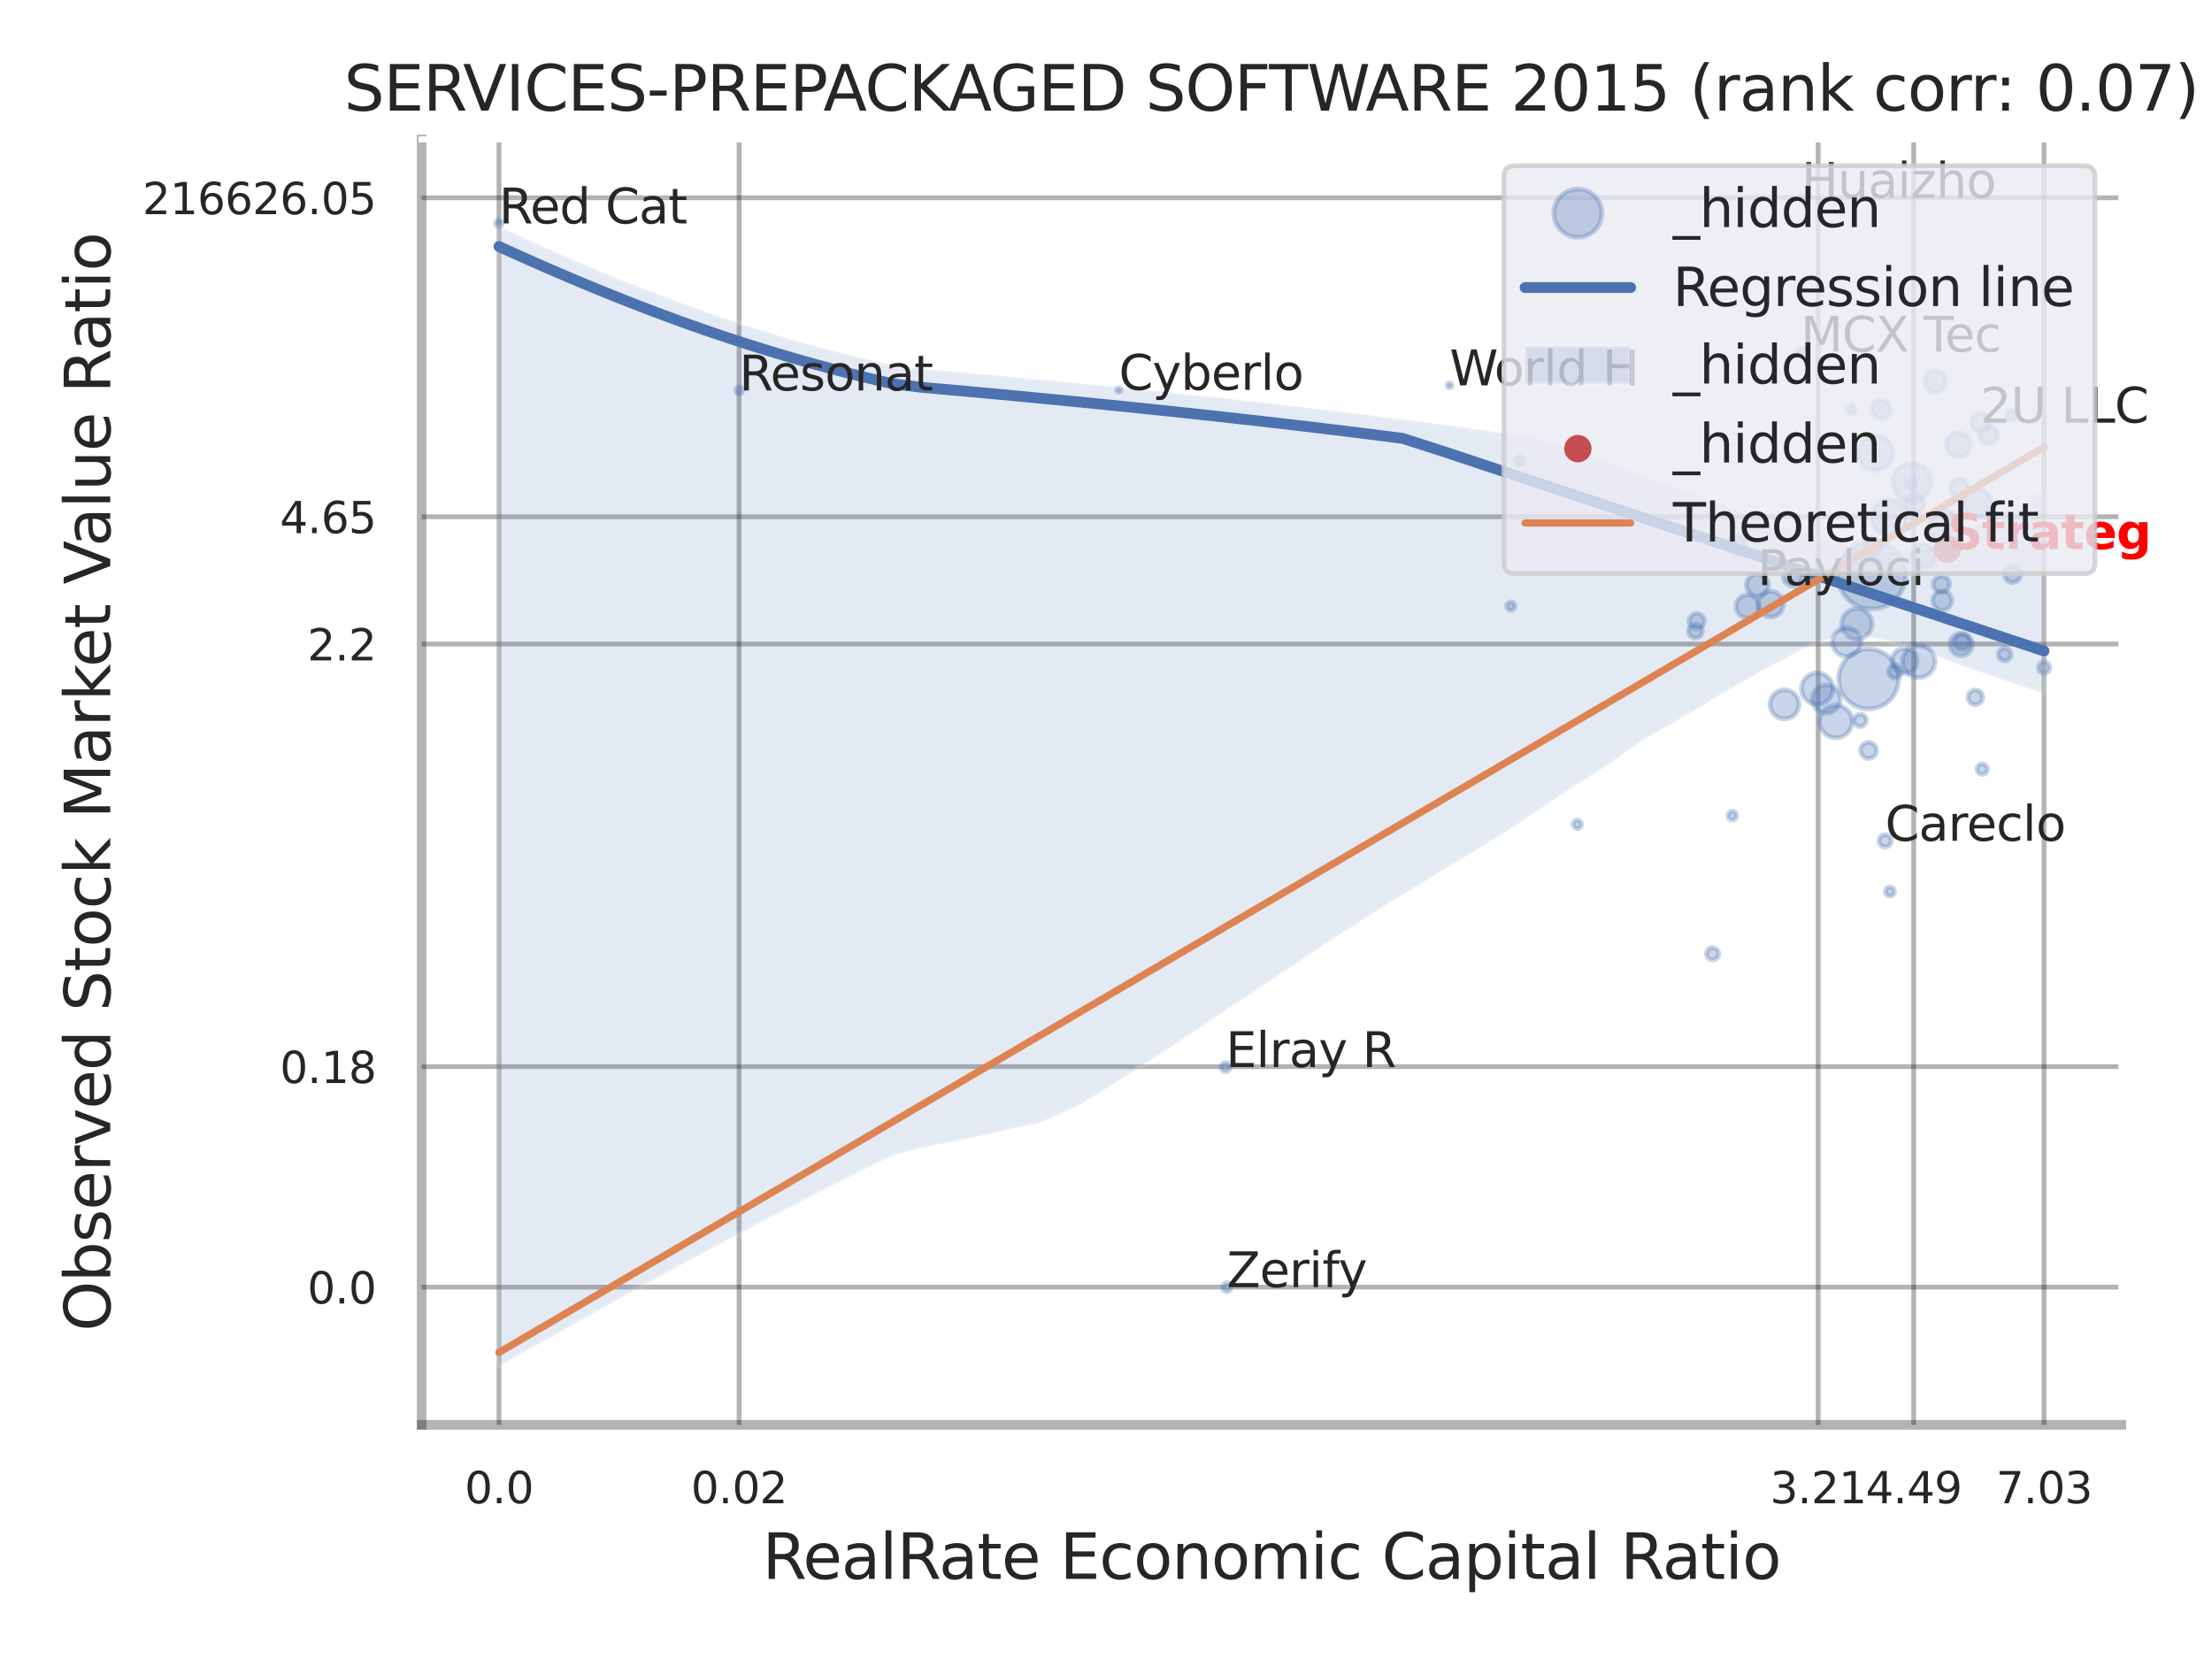 <?xml version="1.0" encoding="utf-8" standalone="no"?>
<!DOCTYPE svg PUBLIC "-//W3C//DTD SVG 1.1//EN"
  "http://www.w3.org/Graphics/SVG/1.1/DTD/svg11.dtd">
<svg xmlns:xlink="http://www.w3.org/1999/xlink" width="460.8pt" height="345.6pt" viewBox="0 0 460.8 345.6" xmlns="http://www.w3.org/2000/svg" version="1.1">
 <defs>
  <style type="text/css">*{stroke-linejoin: round; stroke-linecap: butt}</style>
 </defs>
 <g id="figure_1">
  <g id="patch_1">
   <path d="M 0 345.6 
L 460.8 345.6 
L 460.8 0 
L 0 0 
z
" style="fill: #ffffff"/>
  </g>
  <g id="axes_1">
   <g id="patch_2">
    <path d="M 87.84 296.82 
L 441.91 296.82 
L 441.91 29.04 
L 87.84 29.04 
z
" style="fill: #ffffff"/>
   </g>
   <g id="matplotlib.axis_1">
    <g id="xtick_1">
     <g id="line2d_1">
      <path d="M 103.95 296.82 
L 103.95 29.04 
" clip-path="url(#p4c6618a802)" style="fill: none; stroke: #000000; stroke-opacity: 0.3; stroke-linecap: round"/>
     </g>
     <g id="text_1">
      <!-- 0.0 -->
      <g style="fill: #262626" transform="translate(96.794 313.159) scale(0.09 -0.09)">
       <defs>
        <path id="DejaVuSans-30" d="M 2034 4250 
Q 1547 4250 1301 3770 
Q 1056 3291 1056 2328 
Q 1056 1369 1301 889 
Q 1547 409 2034 409 
Q 2525 409 2770 889 
Q 3016 1369 3016 2328 
Q 3016 3291 2770 3770 
Q 2525 4250 2034 4250 
z
M 2034 4750 
Q 2819 4750 3233 4129 
Q 3647 3509 3647 2328 
Q 3647 1150 3233 529 
Q 2819 -91 2034 -91 
Q 1250 -91 836 529 
Q 422 1150 422 2328 
Q 422 3509 836 4129 
Q 1250 4750 2034 4750 
z
" transform="scale(0.016)"/>
        <path id="DejaVuSans-2e" d="M 684 794 
L 1344 794 
L 1344 0 
L 684 0 
L 684 794 
z
" transform="scale(0.016)"/>
       </defs>
       <use xlink:href="#DejaVuSans-30"/>
       <use xlink:href="#DejaVuSans-2e" transform="translate(63.623 0)"/>
       <use xlink:href="#DejaVuSans-30" transform="translate(95.41 0)"/>
      </g>
     </g>
    </g>
    <g id="xtick_2">
     <g id="line2d_2">
      <path d="M 153.96 296.82 
L 153.96 29.04 
" clip-path="url(#p4c6618a802)" style="fill: none; stroke: #000000; stroke-opacity: 0.3; stroke-linecap: round"/>
     </g>
     <g id="text_2">
      <!-- 0.02 -->
      <g style="fill: #262626" transform="translate(143.94 313.159) scale(0.09 -0.09)">
       <defs>
        <path id="DejaVuSans-32" d="M 1228 531 
L 3431 531 
L 3431 0 
L 469 0 
L 469 531 
Q 828 903 1448 1529 
Q 2069 2156 2228 2338 
Q 2531 2678 2651 2914 
Q 2772 3150 2772 3378 
Q 2772 3750 2511 3984 
Q 2250 4219 1831 4219 
Q 1534 4219 1204 4116 
Q 875 4013 500 3803 
L 500 4441 
Q 881 4594 1212 4672 
Q 1544 4750 1819 4750 
Q 2544 4750 2975 4387 
Q 3406 4025 3406 3419 
Q 3406 3131 3298 2873 
Q 3191 2616 2906 2266 
Q 2828 2175 2409 1742 
Q 1991 1309 1228 531 
z
" transform="scale(0.016)"/>
       </defs>
       <use xlink:href="#DejaVuSans-30"/>
       <use xlink:href="#DejaVuSans-2e" transform="translate(63.623 0)"/>
       <use xlink:href="#DejaVuSans-30" transform="translate(95.41 0)"/>
       <use xlink:href="#DejaVuSans-32" transform="translate(159.033 0)"/>
      </g>
     </g>
    </g>
    <g id="xtick_3">
     <g id="line2d_3">
      <path d="M 378.75 296.82 
L 378.75 29.04 
" clip-path="url(#p4c6618a802)" style="fill: none; stroke: #000000; stroke-opacity: 0.3; stroke-linecap: round"/>
     </g>
     <g id="text_3">
      <!-- 3.21 -->
      <g style="fill: #262626" transform="translate(368.731 313.159) scale(0.09 -0.09)">
       <defs>
        <path id="DejaVuSans-33" d="M 2597 2516 
Q 3050 2419 3304 2112 
Q 3559 1806 3559 1356 
Q 3559 666 3084 287 
Q 2609 -91 1734 -91 
Q 1441 -91 1130 -33 
Q 819 25 488 141 
L 488 750 
Q 750 597 1062 519 
Q 1375 441 1716 441 
Q 2309 441 2620 675 
Q 2931 909 2931 1356 
Q 2931 1769 2642 2001 
Q 2353 2234 1838 2234 
L 1294 2234 
L 1294 2753 
L 1863 2753 
Q 2328 2753 2575 2939 
Q 2822 3125 2822 3475 
Q 2822 3834 2567 4026 
Q 2313 4219 1838 4219 
Q 1578 4219 1281 4162 
Q 984 4106 628 3988 
L 628 4550 
Q 988 4650 1302 4700 
Q 1616 4750 1894 4750 
Q 2613 4750 3031 4423 
Q 3450 4097 3450 3541 
Q 3450 3153 3228 2886 
Q 3006 2619 2597 2516 
z
" transform="scale(0.016)"/>
        <path id="DejaVuSans-31" d="M 794 531 
L 1825 531 
L 1825 4091 
L 703 3866 
L 703 4441 
L 1819 4666 
L 2450 4666 
L 2450 531 
L 3481 531 
L 3481 0 
L 794 0 
L 794 531 
z
" transform="scale(0.016)"/>
       </defs>
       <use xlink:href="#DejaVuSans-33"/>
       <use xlink:href="#DejaVuSans-2e" transform="translate(63.623 0)"/>
       <use xlink:href="#DejaVuSans-32" transform="translate(95.41 0)"/>
       <use xlink:href="#DejaVuSans-31" transform="translate(159.033 0)"/>
      </g>
     </g>
    </g>
    <g id="xtick_4">
     <g id="line2d_4">
      <path d="M 398.662 296.82 
L 398.662 29.04 
" clip-path="url(#p4c6618a802)" style="fill: none; stroke: #000000; stroke-opacity: 0.3; stroke-linecap: round"/>
     </g>
     <g id="text_4">
      <!-- 4.49 -->
      <g style="fill: #262626" transform="translate(388.643 313.159) scale(0.09 -0.09)">
       <defs>
        <path id="DejaVuSans-34" d="M 2419 4116 
L 825 1625 
L 2419 1625 
L 2419 4116 
z
M 2253 4666 
L 3047 4666 
L 3047 1625 
L 3713 1625 
L 3713 1100 
L 3047 1100 
L 3047 0 
L 2419 0 
L 2419 1100 
L 313 1100 
L 313 1709 
L 2253 4666 
z
" transform="scale(0.016)"/>
        <path id="DejaVuSans-39" d="M 703 97 
L 703 672 
Q 941 559 1184 500 
Q 1428 441 1663 441 
Q 2288 441 2617 861 
Q 2947 1281 2994 2138 
Q 2813 1869 2534 1725 
Q 2256 1581 1919 1581 
Q 1219 1581 811 2004 
Q 403 2428 403 3163 
Q 403 3881 828 4315 
Q 1253 4750 1959 4750 
Q 2769 4750 3195 4129 
Q 3622 3509 3622 2328 
Q 3622 1225 3098 567 
Q 2575 -91 1691 -91 
Q 1453 -91 1209 -44 
Q 966 3 703 97 
z
M 1959 2075 
Q 2384 2075 2632 2365 
Q 2881 2656 2881 3163 
Q 2881 3666 2632 3958 
Q 2384 4250 1959 4250 
Q 1534 4250 1286 3958 
Q 1038 3666 1038 3163 
Q 1038 2656 1286 2365 
Q 1534 2075 1959 2075 
z
" transform="scale(0.016)"/>
       </defs>
       <use xlink:href="#DejaVuSans-34"/>
       <use xlink:href="#DejaVuSans-2e" transform="translate(63.623 0)"/>
       <use xlink:href="#DejaVuSans-34" transform="translate(95.41 0)"/>
       <use xlink:href="#DejaVuSans-39" transform="translate(159.033 0)"/>
      </g>
     </g>
    </g>
    <g id="xtick_5">
     <g id="line2d_5">
      <path d="M 425.815 296.82 
L 425.815 29.04 
" clip-path="url(#p4c6618a802)" style="fill: none; stroke: #000000; stroke-opacity: 0.3; stroke-linecap: round"/>
     </g>
     <g id="text_5">
      <!-- 7.03 -->
      <g style="fill: #262626" transform="translate(415.796 313.159) scale(0.09 -0.09)">
       <defs>
        <path id="DejaVuSans-37" d="M 525 4666 
L 3525 4666 
L 3525 4397 
L 1831 0 
L 1172 0 
L 2766 4134 
L 525 4134 
L 525 4666 
z
" transform="scale(0.016)"/>
       </defs>
       <use xlink:href="#DejaVuSans-37"/>
       <use xlink:href="#DejaVuSans-2e" transform="translate(63.623 0)"/>
       <use xlink:href="#DejaVuSans-30" transform="translate(95.41 0)"/>
       <use xlink:href="#DejaVuSans-33" transform="translate(159.033 0)"/>
      </g>
     </g>
    </g>
    <g id="xtick_6"/>
    <g id="xtick_7"/>
    <g id="xtick_8"/>
    <g id="xtick_9"/>
    <g id="text_6">
     <!-- RealRate Economic Capital Ratio -->
     <g style="fill: #262626" transform="translate(158.821 328.908) scale(0.13 -0.13)">
      <defs>
       <path id="DejaVuSans-52" d="M 2841 2188 
Q 3044 2119 3236 1894 
Q 3428 1669 3622 1275 
L 4263 0 
L 3584 0 
L 2988 1197 
Q 2756 1666 2539 1819 
Q 2322 1972 1947 1972 
L 1259 1972 
L 1259 0 
L 628 0 
L 628 4666 
L 2053 4666 
Q 2853 4666 3247 4331 
Q 3641 3997 3641 3322 
Q 3641 2881 3436 2590 
Q 3231 2300 2841 2188 
z
M 1259 4147 
L 1259 2491 
L 2053 2491 
Q 2509 2491 2742 2702 
Q 2975 2913 2975 3322 
Q 2975 3731 2742 3939 
Q 2509 4147 2053 4147 
L 1259 4147 
z
" transform="scale(0.016)"/>
       <path id="DejaVuSans-65" d="M 3597 1894 
L 3597 1613 
L 953 1613 
Q 991 1019 1311 708 
Q 1631 397 2203 397 
Q 2534 397 2845 478 
Q 3156 559 3463 722 
L 3463 178 
Q 3153 47 2828 -22 
Q 2503 -91 2169 -91 
Q 1331 -91 842 396 
Q 353 884 353 1716 
Q 353 2575 817 3079 
Q 1281 3584 2069 3584 
Q 2775 3584 3186 3129 
Q 3597 2675 3597 1894 
z
M 3022 2063 
Q 3016 2534 2758 2815 
Q 2500 3097 2075 3097 
Q 1594 3097 1305 2825 
Q 1016 2553 972 2059 
L 3022 2063 
z
" transform="scale(0.016)"/>
       <path id="DejaVuSans-61" d="M 2194 1759 
Q 1497 1759 1228 1600 
Q 959 1441 959 1056 
Q 959 750 1161 570 
Q 1363 391 1709 391 
Q 2188 391 2477 730 
Q 2766 1069 2766 1631 
L 2766 1759 
L 2194 1759 
z
M 3341 1997 
L 3341 0 
L 2766 0 
L 2766 531 
Q 2569 213 2275 61 
Q 1981 -91 1556 -91 
Q 1019 -91 701 211 
Q 384 513 384 1019 
Q 384 1609 779 1909 
Q 1175 2209 1959 2209 
L 2766 2209 
L 2766 2266 
Q 2766 2663 2505 2880 
Q 2244 3097 1772 3097 
Q 1472 3097 1187 3025 
Q 903 2953 641 2809 
L 641 3341 
Q 956 3463 1253 3523 
Q 1550 3584 1831 3584 
Q 2591 3584 2966 3190 
Q 3341 2797 3341 1997 
z
" transform="scale(0.016)"/>
       <path id="DejaVuSans-6c" d="M 603 4863 
L 1178 4863 
L 1178 0 
L 603 0 
L 603 4863 
z
" transform="scale(0.016)"/>
       <path id="DejaVuSans-74" d="M 1172 4494 
L 1172 3500 
L 2356 3500 
L 2356 3053 
L 1172 3053 
L 1172 1153 
Q 1172 725 1289 603 
Q 1406 481 1766 481 
L 2356 481 
L 2356 0 
L 1766 0 
Q 1100 0 847 248 
Q 594 497 594 1153 
L 594 3053 
L 172 3053 
L 172 3500 
L 594 3500 
L 594 4494 
L 1172 4494 
z
" transform="scale(0.016)"/>
       <path id="DejaVuSans-20" transform="scale(0.016)"/>
       <path id="DejaVuSans-45" d="M 628 4666 
L 3578 4666 
L 3578 4134 
L 1259 4134 
L 1259 2753 
L 3481 2753 
L 3481 2222 
L 1259 2222 
L 1259 531 
L 3634 531 
L 3634 0 
L 628 0 
L 628 4666 
z
" transform="scale(0.016)"/>
       <path id="DejaVuSans-63" d="M 3122 3366 
L 3122 2828 
Q 2878 2963 2633 3030 
Q 2388 3097 2138 3097 
Q 1578 3097 1268 2742 
Q 959 2388 959 1747 
Q 959 1106 1268 751 
Q 1578 397 2138 397 
Q 2388 397 2633 464 
Q 2878 531 3122 666 
L 3122 134 
Q 2881 22 2623 -34 
Q 2366 -91 2075 -91 
Q 1284 -91 818 406 
Q 353 903 353 1747 
Q 353 2603 823 3093 
Q 1294 3584 2113 3584 
Q 2378 3584 2631 3529 
Q 2884 3475 3122 3366 
z
" transform="scale(0.016)"/>
       <path id="DejaVuSans-6f" d="M 1959 3097 
Q 1497 3097 1228 2736 
Q 959 2375 959 1747 
Q 959 1119 1226 758 
Q 1494 397 1959 397 
Q 2419 397 2687 759 
Q 2956 1122 2956 1747 
Q 2956 2369 2687 2733 
Q 2419 3097 1959 3097 
z
M 1959 3584 
Q 2709 3584 3137 3096 
Q 3566 2609 3566 1747 
Q 3566 888 3137 398 
Q 2709 -91 1959 -91 
Q 1206 -91 779 398 
Q 353 888 353 1747 
Q 353 2609 779 3096 
Q 1206 3584 1959 3584 
z
" transform="scale(0.016)"/>
       <path id="DejaVuSans-6e" d="M 3513 2113 
L 3513 0 
L 2938 0 
L 2938 2094 
Q 2938 2591 2744 2837 
Q 2550 3084 2163 3084 
Q 1697 3084 1428 2787 
Q 1159 2491 1159 1978 
L 1159 0 
L 581 0 
L 581 3500 
L 1159 3500 
L 1159 2956 
Q 1366 3272 1645 3428 
Q 1925 3584 2291 3584 
Q 2894 3584 3203 3211 
Q 3513 2838 3513 2113 
z
" transform="scale(0.016)"/>
       <path id="DejaVuSans-6d" d="M 3328 2828 
Q 3544 3216 3844 3400 
Q 4144 3584 4550 3584 
Q 5097 3584 5394 3201 
Q 5691 2819 5691 2113 
L 5691 0 
L 5113 0 
L 5113 2094 
Q 5113 2597 4934 2840 
Q 4756 3084 4391 3084 
Q 3944 3084 3684 2787 
Q 3425 2491 3425 1978 
L 3425 0 
L 2847 0 
L 2847 2094 
Q 2847 2600 2669 2842 
Q 2491 3084 2119 3084 
Q 1678 3084 1418 2786 
Q 1159 2488 1159 1978 
L 1159 0 
L 581 0 
L 581 3500 
L 1159 3500 
L 1159 2956 
Q 1356 3278 1631 3431 
Q 1906 3584 2284 3584 
Q 2666 3584 2933 3390 
Q 3200 3197 3328 2828 
z
" transform="scale(0.016)"/>
       <path id="DejaVuSans-69" d="M 603 3500 
L 1178 3500 
L 1178 0 
L 603 0 
L 603 3500 
z
M 603 4863 
L 1178 4863 
L 1178 4134 
L 603 4134 
L 603 4863 
z
" transform="scale(0.016)"/>
       <path id="DejaVuSans-43" d="M 4122 4306 
L 4122 3641 
Q 3803 3938 3442 4084 
Q 3081 4231 2675 4231 
Q 1875 4231 1450 3742 
Q 1025 3253 1025 2328 
Q 1025 1406 1450 917 
Q 1875 428 2675 428 
Q 3081 428 3442 575 
Q 3803 722 4122 1019 
L 4122 359 
Q 3791 134 3420 21 
Q 3050 -91 2638 -91 
Q 1578 -91 968 557 
Q 359 1206 359 2328 
Q 359 3453 968 4101 
Q 1578 4750 2638 4750 
Q 3056 4750 3426 4639 
Q 3797 4528 4122 4306 
z
" transform="scale(0.016)"/>
       <path id="DejaVuSans-70" d="M 1159 525 
L 1159 -1331 
L 581 -1331 
L 581 3500 
L 1159 3500 
L 1159 2969 
Q 1341 3281 1617 3432 
Q 1894 3584 2278 3584 
Q 2916 3584 3314 3078 
Q 3713 2572 3713 1747 
Q 3713 922 3314 415 
Q 2916 -91 2278 -91 
Q 1894 -91 1617 61 
Q 1341 213 1159 525 
z
M 3116 1747 
Q 3116 2381 2855 2742 
Q 2594 3103 2138 3103 
Q 1681 3103 1420 2742 
Q 1159 2381 1159 1747 
Q 1159 1113 1420 752 
Q 1681 391 2138 391 
Q 2594 391 2855 752 
Q 3116 1113 3116 1747 
z
" transform="scale(0.016)"/>
      </defs>
      <use xlink:href="#DejaVuSans-52"/>
      <use xlink:href="#DejaVuSans-65" transform="translate(64.982 0)"/>
      <use xlink:href="#DejaVuSans-61" transform="translate(126.506 0)"/>
      <use xlink:href="#DejaVuSans-6c" transform="translate(187.785 0)"/>
      <use xlink:href="#DejaVuSans-52" transform="translate(215.568 0)"/>
      <use xlink:href="#DejaVuSans-61" transform="translate(282.801 0)"/>
      <use xlink:href="#DejaVuSans-74" transform="translate(344.08 0)"/>
      <use xlink:href="#DejaVuSans-65" transform="translate(383.289 0)"/>
      <use xlink:href="#DejaVuSans-20" transform="translate(444.812 0)"/>
      <use xlink:href="#DejaVuSans-45" transform="translate(476.6 0)"/>
      <use xlink:href="#DejaVuSans-63" transform="translate(539.783 0)"/>
      <use xlink:href="#DejaVuSans-6f" transform="translate(594.764 0)"/>
      <use xlink:href="#DejaVuSans-6e" transform="translate(655.945 0)"/>
      <use xlink:href="#DejaVuSans-6f" transform="translate(719.324 0)"/>
      <use xlink:href="#DejaVuSans-6d" transform="translate(780.506 0)"/>
      <use xlink:href="#DejaVuSans-69" transform="translate(877.918 0)"/>
      <use xlink:href="#DejaVuSans-63" transform="translate(905.701 0)"/>
      <use xlink:href="#DejaVuSans-20" transform="translate(960.682 0)"/>
      <use xlink:href="#DejaVuSans-43" transform="translate(992.469 0)"/>
      <use xlink:href="#DejaVuSans-61" transform="translate(1062.293 0)"/>
      <use xlink:href="#DejaVuSans-70" transform="translate(1123.572 0)"/>
      <use xlink:href="#DejaVuSans-69" transform="translate(1187.049 0)"/>
      <use xlink:href="#DejaVuSans-74" transform="translate(1214.832 0)"/>
      <use xlink:href="#DejaVuSans-61" transform="translate(1254.041 0)"/>
      <use xlink:href="#DejaVuSans-6c" transform="translate(1315.32 0)"/>
      <use xlink:href="#DejaVuSans-20" transform="translate(1343.104 0)"/>
      <use xlink:href="#DejaVuSans-52" transform="translate(1374.891 0)"/>
      <use xlink:href="#DejaVuSans-61" transform="translate(1442.123 0)"/>
      <use xlink:href="#DejaVuSans-74" transform="translate(1503.402 0)"/>
      <use xlink:href="#DejaVuSans-69" transform="translate(1542.611 0)"/>
      <use xlink:href="#DejaVuSans-6f" transform="translate(1570.395 0)"/>
     </g>
    </g>
   </g>
   <g id="matplotlib.axis_2">
    <g id="ytick_1">
     <g id="line2d_6">
      <path d="M 87.84 268.129 
L 441.91 268.129 
" clip-path="url(#p4c6618a802)" style="fill: none; stroke: #000000; stroke-opacity: 0.3; stroke-linecap: round"/>
     </g>
     <g id="text_7">
      <!-- 0.0 -->
      <g style="fill: #262626" transform="translate(64.027 271.549) scale(0.09 -0.09)">
       <use xlink:href="#DejaVuSans-30"/>
       <use xlink:href="#DejaVuSans-2e" transform="translate(63.623 0)"/>
       <use xlink:href="#DejaVuSans-30" transform="translate(95.41 0)"/>
      </g>
     </g>
    </g>
    <g id="ytick_2">
     <g id="line2d_7">
      <path d="M 87.84 222.197 
L 441.91 222.197 
" clip-path="url(#p4c6618a802)" style="fill: none; stroke: #000000; stroke-opacity: 0.3; stroke-linecap: round"/>
     </g>
     <g id="text_8">
      <!-- 0.18 -->
      <g style="fill: #262626" transform="translate(58.301 225.616) scale(0.09 -0.09)">
       <defs>
        <path id="DejaVuSans-38" d="M 2034 2216 
Q 1584 2216 1326 1975 
Q 1069 1734 1069 1313 
Q 1069 891 1326 650 
Q 1584 409 2034 409 
Q 2484 409 2743 651 
Q 3003 894 3003 1313 
Q 3003 1734 2745 1975 
Q 2488 2216 2034 2216 
z
M 1403 2484 
Q 997 2584 770 2862 
Q 544 3141 544 3541 
Q 544 4100 942 4425 
Q 1341 4750 2034 4750 
Q 2731 4750 3128 4425 
Q 3525 4100 3525 3541 
Q 3525 3141 3298 2862 
Q 3072 2584 2669 2484 
Q 3125 2378 3379 2068 
Q 3634 1759 3634 1313 
Q 3634 634 3220 271 
Q 2806 -91 2034 -91 
Q 1263 -91 848 271 
Q 434 634 434 1313 
Q 434 1759 690 2068 
Q 947 2378 1403 2484 
z
M 1172 3481 
Q 1172 3119 1398 2916 
Q 1625 2713 2034 2713 
Q 2441 2713 2670 2916 
Q 2900 3119 2900 3481 
Q 2900 3844 2670 4047 
Q 2441 4250 2034 4250 
Q 1625 4250 1398 4047 
Q 1172 3844 1172 3481 
z
" transform="scale(0.016)"/>
       </defs>
       <use xlink:href="#DejaVuSans-30"/>
       <use xlink:href="#DejaVuSans-2e" transform="translate(63.623 0)"/>
       <use xlink:href="#DejaVuSans-31" transform="translate(95.41 0)"/>
       <use xlink:href="#DejaVuSans-38" transform="translate(159.033 0)"/>
      </g>
     </g>
    </g>
    <g id="ytick_3">
     <g id="line2d_8">
      <path d="M 87.84 134.163 
L 441.91 134.163 
" clip-path="url(#p4c6618a802)" style="fill: none; stroke: #000000; stroke-opacity: 0.3; stroke-linecap: round"/>
     </g>
     <g id="text_9">
      <!-- 2.2 -->
      <g style="fill: #262626" transform="translate(64.027 137.582) scale(0.09 -0.09)">
       <use xlink:href="#DejaVuSans-32"/>
       <use xlink:href="#DejaVuSans-2e" transform="translate(63.623 0)"/>
       <use xlink:href="#DejaVuSans-32" transform="translate(95.41 0)"/>
      </g>
     </g>
    </g>
    <g id="ytick_4">
     <g id="line2d_9">
      <path d="M 87.84 107.647 
L 441.91 107.647 
" clip-path="url(#p4c6618a802)" style="fill: none; stroke: #000000; stroke-opacity: 0.3; stroke-linecap: round"/>
     </g>
     <g id="text_10">
      <!-- 4.65 -->
      <g style="fill: #262626" transform="translate(58.301 111.066) scale(0.09 -0.09)">
       <defs>
        <path id="DejaVuSans-36" d="M 2113 2584 
Q 1688 2584 1439 2293 
Q 1191 2003 1191 1497 
Q 1191 994 1439 701 
Q 1688 409 2113 409 
Q 2538 409 2786 701 
Q 3034 994 3034 1497 
Q 3034 2003 2786 2293 
Q 2538 2584 2113 2584 
z
M 3366 4563 
L 3366 3988 
Q 3128 4100 2886 4159 
Q 2644 4219 2406 4219 
Q 1781 4219 1451 3797 
Q 1122 3375 1075 2522 
Q 1259 2794 1537 2939 
Q 1816 3084 2150 3084 
Q 2853 3084 3261 2657 
Q 3669 2231 3669 1497 
Q 3669 778 3244 343 
Q 2819 -91 2113 -91 
Q 1303 -91 875 529 
Q 447 1150 447 2328 
Q 447 3434 972 4092 
Q 1497 4750 2381 4750 
Q 2619 4750 2861 4703 
Q 3103 4656 3366 4563 
z
" transform="scale(0.016)"/>
        <path id="DejaVuSans-35" d="M 691 4666 
L 3169 4666 
L 3169 4134 
L 1269 4134 
L 1269 2991 
Q 1406 3038 1543 3061 
Q 1681 3084 1819 3084 
Q 2600 3084 3056 2656 
Q 3513 2228 3513 1497 
Q 3513 744 3044 326 
Q 2575 -91 1722 -91 
Q 1428 -91 1123 -41 
Q 819 9 494 109 
L 494 744 
Q 775 591 1075 516 
Q 1375 441 1709 441 
Q 2250 441 2565 725 
Q 2881 1009 2881 1497 
Q 2881 1984 2565 2268 
Q 2250 2553 1709 2553 
Q 1456 2553 1204 2497 
Q 953 2441 691 2322 
L 691 4666 
z
" transform="scale(0.016)"/>
       </defs>
       <use xlink:href="#DejaVuSans-34"/>
       <use xlink:href="#DejaVuSans-2e" transform="translate(63.623 0)"/>
       <use xlink:href="#DejaVuSans-36" transform="translate(95.41 0)"/>
       <use xlink:href="#DejaVuSans-35" transform="translate(159.033 0)"/>
      </g>
     </g>
    </g>
    <g id="ytick_5">
     <g id="line2d_10">
      <path d="M 87.84 41.203 
L 441.91 41.203 
" clip-path="url(#p4c6618a802)" style="fill: none; stroke: #000000; stroke-opacity: 0.3; stroke-linecap: round"/>
     </g>
     <g id="text_11">
      <!-- 216626.05 -->
      <g style="fill: #262626" transform="translate(29.67 44.622) scale(0.09 -0.09)">
       <use xlink:href="#DejaVuSans-32"/>
       <use xlink:href="#DejaVuSans-31" transform="translate(63.623 0)"/>
       <use xlink:href="#DejaVuSans-36" transform="translate(127.246 0)"/>
       <use xlink:href="#DejaVuSans-36" transform="translate(190.869 0)"/>
       <use xlink:href="#DejaVuSans-32" transform="translate(254.492 0)"/>
       <use xlink:href="#DejaVuSans-36" transform="translate(318.115 0)"/>
       <use xlink:href="#DejaVuSans-2e" transform="translate(381.738 0)"/>
       <use xlink:href="#DejaVuSans-30" transform="translate(413.525 0)"/>
       <use xlink:href="#DejaVuSans-35" transform="translate(477.148 0)"/>
      </g>
     </g>
    </g>
    <g id="ytick_6"/>
    <g id="ytick_7"/>
    <g id="ytick_8"/>
    <g id="ytick_9"/>
    <g id="ytick_10"/>
    <g id="text_12">
     <!-- Observed Stock Market Value Ratio -->
     <g style="fill: #262626" transform="translate(22.966 277.332) rotate(-90) scale(0.13 -0.13)">
      <defs>
       <path id="DejaVuSans-4f" d="M 2522 4238 
Q 1834 4238 1429 3725 
Q 1025 3213 1025 2328 
Q 1025 1447 1429 934 
Q 1834 422 2522 422 
Q 3209 422 3611 934 
Q 4013 1447 4013 2328 
Q 4013 3213 3611 3725 
Q 3209 4238 2522 4238 
z
M 2522 4750 
Q 3503 4750 4090 4092 
Q 4678 3434 4678 2328 
Q 4678 1225 4090 567 
Q 3503 -91 2522 -91 
Q 1538 -91 948 565 
Q 359 1222 359 2328 
Q 359 3434 948 4092 
Q 1538 4750 2522 4750 
z
" transform="scale(0.016)"/>
       <path id="DejaVuSans-62" d="M 3116 1747 
Q 3116 2381 2855 2742 
Q 2594 3103 2138 3103 
Q 1681 3103 1420 2742 
Q 1159 2381 1159 1747 
Q 1159 1113 1420 752 
Q 1681 391 2138 391 
Q 2594 391 2855 752 
Q 3116 1113 3116 1747 
z
M 1159 2969 
Q 1341 3281 1617 3432 
Q 1894 3584 2278 3584 
Q 2916 3584 3314 3078 
Q 3713 2572 3713 1747 
Q 3713 922 3314 415 
Q 2916 -91 2278 -91 
Q 1894 -91 1617 61 
Q 1341 213 1159 525 
L 1159 0 
L 581 0 
L 581 4863 
L 1159 4863 
L 1159 2969 
z
" transform="scale(0.016)"/>
       <path id="DejaVuSans-73" d="M 2834 3397 
L 2834 2853 
Q 2591 2978 2328 3040 
Q 2066 3103 1784 3103 
Q 1356 3103 1142 2972 
Q 928 2841 928 2578 
Q 928 2378 1081 2264 
Q 1234 2150 1697 2047 
L 1894 2003 
Q 2506 1872 2764 1633 
Q 3022 1394 3022 966 
Q 3022 478 2636 193 
Q 2250 -91 1575 -91 
Q 1294 -91 989 -36 
Q 684 19 347 128 
L 347 722 
Q 666 556 975 473 
Q 1284 391 1588 391 
Q 1994 391 2212 530 
Q 2431 669 2431 922 
Q 2431 1156 2273 1281 
Q 2116 1406 1581 1522 
L 1381 1569 
Q 847 1681 609 1914 
Q 372 2147 372 2553 
Q 372 3047 722 3315 
Q 1072 3584 1716 3584 
Q 2034 3584 2315 3537 
Q 2597 3491 2834 3397 
z
" transform="scale(0.016)"/>
       <path id="DejaVuSans-72" d="M 2631 2963 
Q 2534 3019 2420 3045 
Q 2306 3072 2169 3072 
Q 1681 3072 1420 2755 
Q 1159 2438 1159 1844 
L 1159 0 
L 581 0 
L 581 3500 
L 1159 3500 
L 1159 2956 
Q 1341 3275 1631 3429 
Q 1922 3584 2338 3584 
Q 2397 3584 2469 3576 
Q 2541 3569 2628 3553 
L 2631 2963 
z
" transform="scale(0.016)"/>
       <path id="DejaVuSans-76" d="M 191 3500 
L 800 3500 
L 1894 563 
L 2988 3500 
L 3597 3500 
L 2284 0 
L 1503 0 
L 191 3500 
z
" transform="scale(0.016)"/>
       <path id="DejaVuSans-64" d="M 2906 2969 
L 2906 4863 
L 3481 4863 
L 3481 0 
L 2906 0 
L 2906 525 
Q 2725 213 2448 61 
Q 2172 -91 1784 -91 
Q 1150 -91 751 415 
Q 353 922 353 1747 
Q 353 2572 751 3078 
Q 1150 3584 1784 3584 
Q 2172 3584 2448 3432 
Q 2725 3281 2906 2969 
z
M 947 1747 
Q 947 1113 1208 752 
Q 1469 391 1925 391 
Q 2381 391 2643 752 
Q 2906 1113 2906 1747 
Q 2906 2381 2643 2742 
Q 2381 3103 1925 3103 
Q 1469 3103 1208 2742 
Q 947 2381 947 1747 
z
" transform="scale(0.016)"/>
       <path id="DejaVuSans-53" d="M 3425 4513 
L 3425 3897 
Q 3066 4069 2747 4153 
Q 2428 4238 2131 4238 
Q 1616 4238 1336 4038 
Q 1056 3838 1056 3469 
Q 1056 3159 1242 3001 
Q 1428 2844 1947 2747 
L 2328 2669 
Q 3034 2534 3370 2195 
Q 3706 1856 3706 1288 
Q 3706 609 3251 259 
Q 2797 -91 1919 -91 
Q 1588 -91 1214 -16 
Q 841 59 441 206 
L 441 856 
Q 825 641 1194 531 
Q 1563 422 1919 422 
Q 2459 422 2753 634 
Q 3047 847 3047 1241 
Q 3047 1584 2836 1778 
Q 2625 1972 2144 2069 
L 1759 2144 
Q 1053 2284 737 2584 
Q 422 2884 422 3419 
Q 422 4038 858 4394 
Q 1294 4750 2059 4750 
Q 2388 4750 2728 4690 
Q 3069 4631 3425 4513 
z
" transform="scale(0.016)"/>
       <path id="DejaVuSans-6b" d="M 581 4863 
L 1159 4863 
L 1159 1991 
L 2875 3500 
L 3609 3500 
L 1753 1863 
L 3688 0 
L 2938 0 
L 1159 1709 
L 1159 0 
L 581 0 
L 581 4863 
z
" transform="scale(0.016)"/>
       <path id="DejaVuSans-4d" d="M 628 4666 
L 1569 4666 
L 2759 1491 
L 3956 4666 
L 4897 4666 
L 4897 0 
L 4281 0 
L 4281 4097 
L 3078 897 
L 2444 897 
L 1241 4097 
L 1241 0 
L 628 0 
L 628 4666 
z
" transform="scale(0.016)"/>
       <path id="DejaVuSans-56" d="M 1831 0 
L 50 4666 
L 709 4666 
L 2188 738 
L 3669 4666 
L 4325 4666 
L 2547 0 
L 1831 0 
z
" transform="scale(0.016)"/>
       <path id="DejaVuSans-75" d="M 544 1381 
L 544 3500 
L 1119 3500 
L 1119 1403 
Q 1119 906 1312 657 
Q 1506 409 1894 409 
Q 2359 409 2629 706 
Q 2900 1003 2900 1516 
L 2900 3500 
L 3475 3500 
L 3475 0 
L 2900 0 
L 2900 538 
Q 2691 219 2414 64 
Q 2138 -91 1772 -91 
Q 1169 -91 856 284 
Q 544 659 544 1381 
z
M 1991 3584 
L 1991 3584 
z
" transform="scale(0.016)"/>
      </defs>
      <use xlink:href="#DejaVuSans-4f"/>
      <use xlink:href="#DejaVuSans-62" transform="translate(78.711 0)"/>
      <use xlink:href="#DejaVuSans-73" transform="translate(142.188 0)"/>
      <use xlink:href="#DejaVuSans-65" transform="translate(194.287 0)"/>
      <use xlink:href="#DejaVuSans-72" transform="translate(255.811 0)"/>
      <use xlink:href="#DejaVuSans-76" transform="translate(296.924 0)"/>
      <use xlink:href="#DejaVuSans-65" transform="translate(356.104 0)"/>
      <use xlink:href="#DejaVuSans-64" transform="translate(417.627 0)"/>
      <use xlink:href="#DejaVuSans-20" transform="translate(481.104 0)"/>
      <use xlink:href="#DejaVuSans-53" transform="translate(512.891 0)"/>
      <use xlink:href="#DejaVuSans-74" transform="translate(576.367 0)"/>
      <use xlink:href="#DejaVuSans-6f" transform="translate(615.576 0)"/>
      <use xlink:href="#DejaVuSans-63" transform="translate(676.758 0)"/>
      <use xlink:href="#DejaVuSans-6b" transform="translate(731.738 0)"/>
      <use xlink:href="#DejaVuSans-20" transform="translate(789.648 0)"/>
      <use xlink:href="#DejaVuSans-4d" transform="translate(821.436 0)"/>
      <use xlink:href="#DejaVuSans-61" transform="translate(907.715 0)"/>
      <use xlink:href="#DejaVuSans-72" transform="translate(968.994 0)"/>
      <use xlink:href="#DejaVuSans-6b" transform="translate(1010.107 0)"/>
      <use xlink:href="#DejaVuSans-65" transform="translate(1064.393 0)"/>
      <use xlink:href="#DejaVuSans-74" transform="translate(1125.916 0)"/>
      <use xlink:href="#DejaVuSans-20" transform="translate(1165.125 0)"/>
      <use xlink:href="#DejaVuSans-56" transform="translate(1196.912 0)"/>
      <use xlink:href="#DejaVuSans-61" transform="translate(1257.57 0)"/>
      <use xlink:href="#DejaVuSans-6c" transform="translate(1318.85 0)"/>
      <use xlink:href="#DejaVuSans-75" transform="translate(1346.633 0)"/>
      <use xlink:href="#DejaVuSans-65" transform="translate(1410.012 0)"/>
      <use xlink:href="#DejaVuSans-20" transform="translate(1471.535 0)"/>
      <use xlink:href="#DejaVuSans-52" transform="translate(1503.322 0)"/>
      <use xlink:href="#DejaVuSans-61" transform="translate(1570.555 0)"/>
      <use xlink:href="#DejaVuSans-74" transform="translate(1631.834 0)"/>
      <use xlink:href="#DejaVuSans-69" transform="translate(1671.043 0)"/>
      <use xlink:href="#DejaVuSans-6f" transform="translate(1698.826 0)"/>
     </g>
    </g>
   </g>
   <g id="PathCollection_1">
    <path d="M 425.816 140.279 
C 426.134 140.279 426.438 140.153 426.663 139.928 
C 426.887 139.704 427.014 139.399 427.014 139.081 
C 427.014 138.764 426.887 138.459 426.663 138.234 
C 426.438 138.01 426.134 137.884 425.816 137.884 
C 425.498 137.884 425.194 138.01 424.969 138.234 
C 424.745 138.459 424.618 138.764 424.618 139.081 
C 424.618 139.399 424.745 139.704 424.969 139.928 
C 425.194 140.153 425.498 140.279 425.816 140.279 
z
" clip-path="url(#p4c6618a802)" style="fill: #4c72b0; fill-opacity: 0.3; stroke: #4c72b0; stroke-opacity: 0.3"/>
    <path d="M 393.566 111.452 
C 394.546 111.452 395.486 111.063 396.179 110.37 
C 396.872 109.677 397.262 108.736 397.262 107.756 
C 397.262 106.776 396.872 105.836 396.179 105.143 
C 395.486 104.45 394.546 104.061 393.566 104.061 
C 392.586 104.061 391.646 104.45 390.953 105.143 
C 390.26 105.836 389.871 106.776 389.871 107.756 
C 389.871 108.736 390.26 109.677 390.953 110.37 
C 391.646 111.063 392.586 111.452 393.566 111.452 
z
" clip-path="url(#p4c6618a802)" style="fill: #4c72b0; fill-opacity: 0.3; stroke: #4c72b0; stroke-opacity: 0.3"/>
    <path d="M 404.435 123.432 
C 404.89 123.432 405.326 123.251 405.648 122.929 
C 405.97 122.608 406.151 122.171 406.151 121.716 
C 406.151 121.261 405.97 120.824 405.648 120.502 
C 405.326 120.181 404.89 120 404.435 120 
C 403.979 120 403.543 120.181 403.221 120.502 
C 402.899 120.824 402.718 121.261 402.718 121.716 
C 402.718 122.171 402.899 122.608 403.221 122.929 
C 403.543 123.251 403.979 123.432 404.435 123.432 
z
" clip-path="url(#p4c6618a802)" style="fill: #4c72b0; fill-opacity: 0.3; stroke: #4c72b0; stroke-opacity: 0.3"/>
    <path d="M 328.596 172.6 
C 328.828 172.6 329.05 172.508 329.214 172.344 
C 329.378 172.18 329.471 171.957 329.471 171.725 
C 329.471 171.493 329.378 171.271 329.214 171.107 
C 329.05 170.943 328.828 170.851 328.596 170.851 
C 328.364 170.851 328.142 170.943 327.978 171.107 
C 327.814 171.271 327.721 171.493 327.721 171.725 
C 327.721 171.957 327.814 172.18 327.978 172.344 
C 328.142 172.508 328.364 172.6 328.596 172.6 
z
" clip-path="url(#p4c6618a802)" style="fill: #4c72b0; fill-opacity: 0.3; stroke: #4c72b0; stroke-opacity: 0.3"/>
    <path d="M 103.934 47.24 
C 104.119 47.24 104.296 47.167 104.426 47.037 
C 104.556 46.906 104.63 46.729 104.63 46.545 
C 104.63 46.36 104.556 46.183 104.426 46.053 
C 104.296 45.922 104.119 45.849 103.934 45.849 
C 103.75 45.849 103.573 45.922 103.442 46.053 
C 103.312 46.183 103.238 46.36 103.238 46.545 
C 103.238 46.729 103.312 46.906 103.442 47.037 
C 103.573 47.167 103.75 47.24 103.934 47.24 
z
" clip-path="url(#p4c6618a802)" style="fill: #4c72b0; fill-opacity: 0.3; stroke: #4c72b0; stroke-opacity: 0.3"/>
    <path d="M 405.196 113.21 
C 406.095 113.21 406.958 112.853 407.594 112.217 
C 408.23 111.581 408.587 110.718 408.587 109.819 
C 408.587 108.92 408.23 108.057 407.594 107.421 
C 406.958 106.785 406.095 106.428 405.196 106.428 
C 404.297 106.428 403.434 106.785 402.798 107.421 
C 402.162 108.057 401.805 108.92 401.805 109.819 
C 401.805 110.718 402.162 111.581 402.798 112.217 
C 403.434 112.853 404.297 113.21 405.196 113.21 
z
" clip-path="url(#p4c6618a802)" style="fill: #4c72b0; fill-opacity: 0.3; stroke: #4c72b0; stroke-opacity: 0.3"/>
    <path d="M 389.913 126.859 
C 391.788 126.859 393.587 126.114 394.913 124.788 
C 396.239 123.462 396.984 121.663 396.984 119.788 
C 396.984 117.913 396.239 116.114 394.913 114.788 
C 393.587 113.462 391.788 112.717 389.913 112.717 
C 388.037 112.717 386.239 113.462 384.913 114.788 
C 383.587 116.114 382.842 117.913 382.842 119.788 
C 382.842 121.663 383.587 123.462 384.913 124.788 
C 386.239 126.114 388.037 126.859 389.913 126.859 
z
" clip-path="url(#p4c6618a802)" style="fill: #4c72b0; fill-opacity: 0.3; stroke: #4c72b0; stroke-opacity: 0.3"/>
    <path d="M 398.268 104.476 
C 399.327 104.476 400.342 104.055 401.091 103.307 
C 401.84 102.558 402.26 101.542 402.26 100.483 
C 402.26 99.425 401.84 98.409 401.091 97.66 
C 400.342 96.912 399.327 96.491 398.268 96.491 
C 397.209 96.491 396.193 96.912 395.445 97.66 
C 394.696 98.409 394.275 99.425 394.275 100.483 
C 394.275 101.542 394.696 102.558 395.445 103.307 
C 396.193 104.055 397.209 104.476 398.268 104.476 
z
" clip-path="url(#p4c6618a802)" style="fill: #4c72b0; fill-opacity: 0.3; stroke: #4c72b0; stroke-opacity: 0.3"/>
    <path d="M 393.715 186.662 
C 393.964 186.662 394.203 186.563 394.379 186.387 
C 394.555 186.21 394.654 185.971 394.654 185.722 
C 394.654 185.473 394.555 185.234 394.379 185.058 
C 394.203 184.882 393.964 184.783 393.715 184.783 
C 393.466 184.783 393.227 184.882 393.05 185.058 
C 392.874 185.234 392.775 185.473 392.775 185.722 
C 392.775 185.971 392.874 186.21 393.05 186.387 
C 393.227 186.563 393.466 186.662 393.715 186.662 
z
" clip-path="url(#p4c6618a802)" style="fill: #4c72b0; fill-opacity: 0.3; stroke: #4c72b0; stroke-opacity: 0.3"/>
    <path d="M 386.818 133.126 
C 387.66 133.126 388.467 132.792 389.063 132.196 
C 389.658 131.601 389.992 130.794 389.992 129.952 
C 389.992 129.111 389.658 128.303 389.063 127.708 
C 388.467 127.113 387.66 126.779 386.818 126.779 
C 385.977 126.779 385.169 127.113 384.574 127.708 
C 383.979 128.303 383.645 129.111 383.645 129.952 
C 383.645 130.794 383.979 131.601 384.574 132.196 
C 385.169 132.792 385.977 133.126 386.818 133.126 
z
" clip-path="url(#p4c6618a802)" style="fill: #4c72b0; fill-opacity: 0.3; stroke: #4c72b0; stroke-opacity: 0.3"/>
    <path d="M 378.558 146.741 
C 379.429 146.741 380.265 146.394 380.881 145.778 
C 381.498 145.162 381.844 144.326 381.844 143.455 
C 381.844 142.583 381.498 141.747 380.881 141.131 
C 380.265 140.515 379.429 140.169 378.558 140.169 
C 377.686 140.169 376.851 140.515 376.234 141.131 
C 375.618 141.747 375.272 142.583 375.272 143.455 
C 375.272 144.326 375.618 145.162 376.234 145.778 
C 376.851 146.394 377.686 146.741 378.558 146.741 
z
" clip-path="url(#p4c6618a802)" style="fill: #4c72b0; fill-opacity: 0.3; stroke: #4c72b0; stroke-opacity: 0.3"/>
    <path d="M 384.697 136.73 
C 385.49 136.73 386.25 136.415 386.811 135.854 
C 387.372 135.294 387.687 134.533 387.687 133.74 
C 387.687 132.947 387.372 132.187 386.811 131.626 
C 386.25 131.065 385.49 130.75 384.697 130.75 
C 383.904 130.75 383.143 131.065 382.583 131.626 
C 382.022 132.187 381.707 132.947 381.707 133.74 
C 381.707 134.533 382.022 135.294 382.583 135.854 
C 383.143 136.415 383.904 136.73 384.697 136.73 
z
" clip-path="url(#p4c6618a802)" style="fill: #4c72b0; fill-opacity: 0.3; stroke: #4c72b0; stroke-opacity: 0.3"/>
    <path d="M 408.001 95.208 
C 408.682 95.208 409.335 94.938 409.817 94.456 
C 410.298 93.975 410.569 93.321 410.569 92.64 
C 410.569 91.959 410.298 91.306 409.817 90.824 
C 409.335 90.343 408.682 90.072 408.001 90.072 
C 407.32 90.072 406.666 90.343 406.185 90.824 
C 405.703 91.306 405.433 91.959 405.433 92.64 
C 405.433 93.321 405.703 93.975 406.185 94.456 
C 406.666 94.938 407.32 95.208 408.001 95.208 
z
" clip-path="url(#p4c6618a802)" style="fill: #4c72b0; fill-opacity: 0.3; stroke: #4c72b0; stroke-opacity: 0.3"/>
    <path d="M 408.547 136.629 
C 409.173 136.629 409.774 136.38 410.217 135.937 
C 410.659 135.494 410.908 134.893 410.908 134.267 
C 410.908 133.641 410.659 133.04 410.217 132.597 
C 409.774 132.154 409.173 131.905 408.547 131.905 
C 407.92 131.905 407.32 132.154 406.877 132.597 
C 406.434 133.04 406.185 133.641 406.185 134.267 
C 406.185 134.893 406.434 135.494 406.877 135.937 
C 407.32 136.38 407.92 136.629 408.547 136.629 
z
" clip-path="url(#p4c6618a802)" style="fill: #4c72b0; fill-opacity: 0.3; stroke: #4c72b0; stroke-opacity: 0.3"/>
    <path d="M 399.71 141.169 
C 400.609 141.169 401.471 140.812 402.107 140.176 
C 402.743 139.54 403.1 138.678 403.1 137.779 
C 403.1 136.88 402.743 136.017 402.107 135.382 
C 401.471 134.746 400.609 134.389 399.71 134.389 
C 398.811 134.389 397.949 134.746 397.313 135.382 
C 396.677 136.017 396.32 136.88 396.32 137.779 
C 396.32 138.678 396.677 139.54 397.313 140.176 
C 397.949 140.812 398.811 141.169 399.71 141.169 
z
" clip-path="url(#p4c6618a802)" style="fill: #4c72b0; fill-opacity: 0.3; stroke: #4c72b0; stroke-opacity: 0.3"/>
    <path d="M 390.649 98.011 
C 391.609 98.011 392.529 97.63 393.208 96.952 
C 393.886 96.273 394.268 95.352 394.268 94.393 
C 394.268 93.433 393.886 92.512 393.208 91.834 
C 392.529 91.155 391.609 90.774 390.649 90.774 
C 389.689 90.774 388.768 91.155 388.09 91.834 
C 387.411 92.512 387.03 93.433 387.03 94.393 
C 387.03 95.352 387.411 96.273 388.09 96.952 
C 388.768 97.63 389.689 98.011 390.649 98.011 
z
" clip-path="url(#p4c6618a802)" style="fill: #4c72b0; fill-opacity: 0.3; stroke: #4c72b0; stroke-opacity: 0.3"/>
    <path d="M 153.984 82.075 
C 154.179 82.075 154.366 81.997 154.504 81.859 
C 154.642 81.721 154.72 81.534 154.72 81.339 
C 154.72 81.144 154.642 80.957 154.504 80.819 
C 154.366 80.681 154.179 80.604 153.984 80.604 
C 153.789 80.604 153.602 80.681 153.464 80.819 
C 153.326 80.957 153.249 81.144 153.249 81.339 
C 153.249 81.534 153.326 81.721 153.464 81.859 
C 153.602 81.997 153.789 82.075 153.984 82.075 
z
" clip-path="url(#p4c6618a802)" style="fill: #4c72b0; fill-opacity: 0.3; stroke: #4c72b0; stroke-opacity: 0.3"/>
    <path d="M 396.762 140.281 
C 397.458 140.281 398.125 140.004 398.617 139.512 
C 399.108 139.021 399.385 138.354 399.385 137.658 
C 399.385 136.963 399.108 136.296 398.617 135.804 
C 398.125 135.312 397.458 135.036 396.762 135.036 
C 396.067 135.036 395.4 135.312 394.908 135.804 
C 394.416 136.296 394.14 136.963 394.14 137.658 
C 394.14 138.354 394.416 139.021 394.908 139.512 
C 395.4 140.004 396.067 140.281 396.762 140.281 
z
" clip-path="url(#p4c6618a802)" style="fill: #4c72b0; fill-opacity: 0.3; stroke: #4c72b0; stroke-opacity: 0.3"/>
    <path d="M 353.186 132.909 
C 353.572 132.909 353.943 132.756 354.216 132.483 
C 354.489 132.209 354.643 131.839 354.643 131.452 
C 354.643 131.066 354.489 130.695 354.216 130.422 
C 353.943 130.149 353.572 129.995 353.186 129.995 
C 352.799 129.995 352.429 130.149 352.155 130.422 
C 351.882 130.695 351.729 131.066 351.729 131.452 
C 351.729 131.839 351.882 132.209 352.155 132.483 
C 352.429 132.756 352.799 132.909 353.186 132.909 
z
" clip-path="url(#p4c6618a802)" style="fill: #4c72b0; fill-opacity: 0.3; stroke: #4c72b0; stroke-opacity: 0.3"/>
    <path d="M 380.443 148.565 
C 381.218 148.565 381.962 148.257 382.51 147.709 
C 383.058 147.161 383.366 146.417 383.366 145.642 
C 383.366 144.866 383.058 144.123 382.51 143.575 
C 381.962 143.026 381.218 142.718 380.443 142.718 
C 379.668 142.718 378.924 143.026 378.376 143.575 
C 377.827 144.123 377.519 144.866 377.519 145.642 
C 377.519 146.417 377.827 147.161 378.376 147.709 
C 378.924 148.257 379.668 148.565 380.443 148.565 
z
" clip-path="url(#p4c6618a802)" style="fill: #4c72b0; fill-opacity: 0.3; stroke: #4c72b0; stroke-opacity: 0.3"/>
    <path d="M 301.975 80.785 
C 302.112 80.785 302.242 80.731 302.339 80.635 
C 302.435 80.538 302.489 80.408 302.489 80.271 
C 302.489 80.135 302.435 80.004 302.339 79.908 
C 302.242 79.812 302.112 79.757 301.975 79.757 
C 301.839 79.757 301.708 79.812 301.612 79.908 
C 301.516 80.004 301.462 80.135 301.462 80.271 
C 301.462 80.408 301.516 80.538 301.612 80.635 
C 301.708 80.731 301.839 80.785 301.975 80.785 
z
" clip-path="url(#p4c6618a802)" style="fill: #4c72b0; fill-opacity: 0.3; stroke: #4c72b0; stroke-opacity: 0.3"/>
    <path d="M 387.51 151.359 
C 387.853 151.359 388.181 151.223 388.424 150.981 
C 388.666 150.739 388.802 150.41 388.802 150.067 
C 388.802 149.724 388.666 149.396 388.424 149.153 
C 388.181 148.911 387.853 148.775 387.51 148.775 
C 387.167 148.775 386.839 148.911 386.596 149.153 
C 386.354 149.396 386.218 149.724 386.218 150.067 
C 386.218 150.41 386.354 150.739 386.596 150.981 
C 386.839 151.223 387.167 151.359 387.51 151.359 
z
" clip-path="url(#p4c6618a802)" style="fill: #4c72b0; fill-opacity: 0.3; stroke: #4c72b0; stroke-opacity: 0.3"/>
    <path d="M 371.744 149.746 
C 372.546 149.746 373.315 149.427 373.882 148.86 
C 374.449 148.293 374.768 147.524 374.768 146.722 
C 374.768 145.92 374.449 145.151 373.882 144.584 
C 373.315 144.017 372.546 143.699 371.744 143.699 
C 370.942 143.699 370.173 144.017 369.606 144.584 
C 369.039 145.151 368.721 145.92 368.721 146.722 
C 368.721 147.524 369.039 148.293 369.606 148.86 
C 370.173 149.427 370.942 149.746 371.744 149.746 
z
" clip-path="url(#p4c6618a802)" style="fill: #4c72b0; fill-opacity: 0.3; stroke: #4c72b0; stroke-opacity: 0.3"/>
    <path d="M 394.774 141.275 
C 395.134 141.275 395.479 141.132 395.734 140.877 
C 395.989 140.622 396.132 140.277 396.132 139.916 
C 396.132 139.556 395.989 139.211 395.734 138.956 
C 395.479 138.701 395.134 138.558 394.774 138.558 
C 394.413 138.558 394.068 138.701 393.813 138.956 
C 393.558 139.211 393.415 139.556 393.415 139.916 
C 393.415 140.277 393.558 140.622 393.813 140.877 
C 394.068 141.132 394.413 141.275 394.774 141.275 
z
" clip-path="url(#p4c6618a802)" style="fill: #4c72b0; fill-opacity: 0.3; stroke: #4c72b0; stroke-opacity: 0.3"/>
    <path d="M 411.981 107.616 
C 412.743 107.616 413.473 107.314 414.012 106.775 
C 414.551 106.237 414.853 105.506 414.853 104.744 
C 414.853 103.983 414.551 103.252 414.012 102.714 
C 413.473 102.175 412.743 101.873 411.981 101.873 
C 411.22 101.873 410.489 102.175 409.951 102.714 
C 409.412 103.252 409.109 103.983 409.109 104.744 
C 409.109 105.506 409.412 106.237 409.951 106.775 
C 410.489 107.314 411.22 107.616 411.981 107.616 
z
" clip-path="url(#p4c6618a802)" style="fill: #4c72b0; fill-opacity: 0.3; stroke: #4c72b0; stroke-opacity: 0.3"/>
    <path d="M 417.605 137.664 
C 417.958 137.664 418.297 137.524 418.547 137.274 
C 418.797 137.024 418.938 136.685 418.938 136.332 
C 418.938 135.978 418.797 135.639 418.547 135.389 
C 418.297 135.139 417.958 134.999 417.605 134.999 
C 417.251 134.999 416.912 135.139 416.663 135.389 
C 416.413 135.639 416.272 135.978 416.272 136.332 
C 416.272 136.685 416.413 137.024 416.663 137.274 
C 416.912 137.524 417.251 137.664 417.605 137.664 
z
" clip-path="url(#p4c6618a802)" style="fill: #4c72b0; fill-opacity: 0.3; stroke: #4c72b0; stroke-opacity: 0.3"/>
    <path d="M 411.505 146.802 
C 411.912 146.802 412.303 146.64 412.591 146.352 
C 412.878 146.064 413.04 145.674 413.04 145.267 
C 413.04 144.86 412.878 144.469 412.591 144.181 
C 412.303 143.894 411.912 143.732 411.505 143.732 
C 411.098 143.732 410.708 143.894 410.42 144.181 
C 410.132 144.469 409.97 144.86 409.97 145.267 
C 409.97 145.674 410.132 146.064 410.42 146.352 
C 410.708 146.64 411.098 146.802 411.505 146.802 
z
" clip-path="url(#p4c6618a802)" style="fill: #4c72b0; fill-opacity: 0.3; stroke: #4c72b0; stroke-opacity: 0.3"/>
    <path d="M 412.928 161.331 
C 413.219 161.331 413.499 161.215 413.705 161.009 
C 413.911 160.803 414.026 160.524 414.026 160.233 
C 414.026 159.942 413.911 159.662 413.705 159.456 
C 413.499 159.25 413.219 159.135 412.928 159.135 
C 412.637 159.135 412.357 159.25 412.151 159.456 
C 411.945 159.662 411.83 159.942 411.83 160.233 
C 411.83 160.524 411.945 160.803 412.151 161.009 
C 412.357 161.215 412.637 161.331 412.928 161.331 
z
" clip-path="url(#p4c6618a802)" style="fill: #4c72b0; fill-opacity: 0.3; stroke: #4c72b0; stroke-opacity: 0.3"/>
    <path d="M 405.672 116.732 
C 406.296 116.732 406.895 116.484 407.337 116.043 
C 407.778 115.601 408.026 115.002 408.026 114.378 
C 408.026 113.754 407.778 113.155 407.337 112.713 
C 406.895 112.272 406.296 112.024 405.672 112.024 
C 405.048 112.024 404.449 112.272 404.008 112.713 
C 403.566 113.155 403.318 113.754 403.318 114.378 
C 403.318 115.002 403.566 115.601 404.008 116.043 
C 404.449 116.484 405.048 116.732 405.672 116.732 
z
" clip-path="url(#p4c6618a802)" style="fill: #4c72b0; fill-opacity: 0.3; stroke: #4c72b0; stroke-opacity: 0.3"/>
    <path d="M 403.132 81.703 
C 403.731 81.703 404.306 81.466 404.729 81.042 
C 405.152 80.619 405.39 80.044 405.39 79.446 
C 405.39 78.847 405.152 78.272 404.729 77.849 
C 404.306 77.426 403.731 77.188 403.132 77.188 
C 402.534 77.188 401.959 77.426 401.536 77.849 
C 401.113 78.272 400.875 78.847 400.875 79.446 
C 400.875 80.044 401.113 80.619 401.536 81.042 
C 401.959 81.466 402.534 81.703 403.132 81.703 
z
" clip-path="url(#p4c6618a802)" style="fill: #4c72b0; fill-opacity: 0.3; stroke: #4c72b0; stroke-opacity: 0.3"/>
    <path d="M 353.46 130.991 
C 353.884 130.991 354.291 130.822 354.59 130.523 
C 354.89 130.223 355.058 129.816 355.058 129.393 
C 355.058 128.969 354.89 128.562 354.59 128.263 
C 354.291 127.963 353.884 127.794 353.46 127.794 
C 353.036 127.794 352.63 127.963 352.33 128.263 
C 352.03 128.562 351.862 128.969 351.862 129.393 
C 351.862 129.816 352.03 130.223 352.33 130.523 
C 352.63 130.822 353.036 130.991 353.46 130.991 
z
" clip-path="url(#p4c6618a802)" style="fill: #4c72b0; fill-opacity: 0.3; stroke: #4c72b0; stroke-opacity: 0.3"/>
    <path d="M 314.724 127.152 
C 314.957 127.152 315.181 127.06 315.346 126.895 
C 315.511 126.73 315.603 126.506 315.603 126.273 
C 315.603 126.04 315.511 125.816 315.346 125.651 
C 315.181 125.486 314.957 125.394 314.724 125.394 
C 314.491 125.394 314.267 125.486 314.102 125.651 
C 313.937 125.816 313.845 126.04 313.845 126.273 
C 313.845 126.506 313.937 126.73 314.102 126.895 
C 314.267 127.06 314.491 127.152 314.724 127.152 
z
" clip-path="url(#p4c6618a802)" style="fill: #4c72b0; fill-opacity: 0.3; stroke: #4c72b0; stroke-opacity: 0.3"/>
    <path d="M 414.286 92.458 
C 414.788 92.458 415.27 92.258 415.625 91.903 
C 415.98 91.548 416.18 91.066 416.18 90.564 
C 416.18 90.062 415.98 89.58 415.625 89.225 
C 415.27 88.87 414.788 88.67 414.286 88.67 
C 413.784 88.67 413.302 88.87 412.947 89.225 
C 412.592 89.58 412.393 90.062 412.393 90.564 
C 412.393 91.066 412.592 91.548 412.947 91.903 
C 413.302 92.258 413.784 92.458 414.286 92.458 
z
" clip-path="url(#p4c6618a802)" style="fill: #4c72b0; fill-opacity: 0.3; stroke: #4c72b0; stroke-opacity: 0.3"/>
    <path d="M 385.71 86.229 
C 385.933 86.229 386.147 86.14 386.305 85.982 
C 386.463 85.825 386.552 85.61 386.552 85.387 
C 386.552 85.164 386.463 84.95 386.305 84.792 
C 386.147 84.634 385.933 84.545 385.71 84.545 
C 385.487 84.545 385.273 84.634 385.115 84.792 
C 384.957 84.95 384.868 85.164 384.868 85.387 
C 384.868 85.61 384.957 85.825 385.115 85.982 
C 385.273 86.14 385.487 86.229 385.71 86.229 
z
" clip-path="url(#p4c6618a802)" style="fill: #4c72b0; fill-opacity: 0.3; stroke: #4c72b0; stroke-opacity: 0.3"/>
    <path d="M 404.605 127.125 
C 405.134 127.125 405.641 126.915 406.015 126.541 
C 406.388 126.168 406.598 125.661 406.598 125.132 
C 406.598 124.603 406.388 124.096 406.015 123.723 
C 405.641 123.349 405.134 123.139 404.605 123.139 
C 404.077 123.139 403.57 123.349 403.196 123.723 
C 402.822 124.096 402.612 124.603 402.612 125.132 
C 402.612 125.661 402.822 126.168 403.196 126.541 
C 403.57 126.915 404.077 127.125 404.605 127.125 
z
" clip-path="url(#p4c6618a802)" style="fill: #4c72b0; fill-opacity: 0.3; stroke: #4c72b0; stroke-opacity: 0.3"/>
    <path d="M 398.837 106.91 
C 399.362 106.91 399.865 106.702 400.236 106.331 
C 400.608 105.96 400.816 105.457 400.816 104.932 
C 400.816 104.407 400.608 103.904 400.236 103.533 
C 399.865 103.162 399.362 102.953 398.837 102.953 
C 398.313 102.953 397.809 103.162 397.438 103.533 
C 397.067 103.904 396.859 104.407 396.859 104.932 
C 396.859 105.457 397.067 105.96 397.438 106.331 
C 397.809 106.702 398.313 106.91 398.837 106.91 
z
" clip-path="url(#p4c6618a802)" style="fill: #4c72b0; fill-opacity: 0.3; stroke: #4c72b0; stroke-opacity: 0.3"/>
    <path d="M 419.269 121.339 
C 419.729 121.339 420.169 121.156 420.494 120.831 
C 420.819 120.506 421.002 120.066 421.002 119.606 
C 421.002 119.146 420.819 118.706 420.494 118.381 
C 420.169 118.056 419.729 117.873 419.269 117.873 
C 418.81 117.873 418.369 118.056 418.044 118.381 
C 417.719 118.706 417.536 119.146 417.536 119.606 
C 417.536 120.066 417.719 120.506 418.044 120.831 
C 418.369 121.156 418.81 121.339 419.269 121.339 
z
" clip-path="url(#p4c6618a802)" style="fill: #4c72b0; fill-opacity: 0.3; stroke: #4c72b0; stroke-opacity: 0.3"/>
    <path d="M 400.666 118.264 
C 401.313 118.264 401.933 118.007 402.39 117.55 
C 402.847 117.093 403.104 116.473 403.104 115.827 
C 403.104 115.18 402.847 114.56 402.39 114.103 
C 401.933 113.646 401.313 113.389 400.666 113.389 
C 400.02 113.389 399.4 113.646 398.943 114.103 
C 398.486 114.56 398.229 115.18 398.229 115.827 
C 398.229 116.473 398.486 117.093 398.943 117.55 
C 399.4 118.007 400.02 118.264 400.666 118.264 
z
" clip-path="url(#p4c6618a802)" style="fill: #4c72b0; fill-opacity: 0.3; stroke: #4c72b0; stroke-opacity: 0.3"/>
    <path d="M 368.859 128.541 
C 369.57 128.541 370.252 128.259 370.754 127.756 
C 371.257 127.254 371.539 126.572 371.539 125.861 
C 371.539 125.15 371.257 124.468 370.754 123.966 
C 370.252 123.463 369.57 123.181 368.859 123.181 
C 368.148 123.181 367.466 123.463 366.964 123.966 
C 366.461 124.468 366.179 125.15 366.179 125.861 
C 366.179 126.572 366.461 127.254 366.964 127.756 
C 367.466 128.259 368.148 128.541 368.859 128.541 
z
" clip-path="url(#p4c6618a802)" style="fill: #4c72b0; fill-opacity: 0.3; stroke: #4c72b0; stroke-opacity: 0.3"/>
    <path d="M 255.57 269.055 
C 255.813 269.055 256.046 268.958 256.218 268.787 
C 256.39 268.615 256.486 268.382 256.486 268.139 
C 256.486 267.896 256.39 267.663 256.218 267.491 
C 256.046 267.32 255.813 267.223 255.57 267.223 
C 255.328 267.223 255.095 267.32 254.923 267.491 
C 254.751 267.663 254.655 267.896 254.655 268.139 
C 254.655 268.382 254.751 268.615 254.923 268.787 
C 255.095 268.958 255.328 269.055 255.57 269.055 
z
" clip-path="url(#p4c6618a802)" style="fill: #4c72b0; fill-opacity: 0.3; stroke: #4c72b0; stroke-opacity: 0.3"/>
    <path d="M 389.262 147.694 
C 390.918 147.694 392.506 147.036 393.677 145.865 
C 394.848 144.694 395.506 143.106 395.506 141.449 
C 395.506 139.793 394.848 138.205 393.677 137.034 
C 392.506 135.863 390.918 135.205 389.262 135.205 
C 387.605 135.205 386.017 135.863 384.846 137.034 
C 383.675 138.205 383.017 139.793 383.017 141.449 
C 383.017 143.106 383.675 144.694 384.846 145.865 
C 386.017 147.036 387.605 147.694 389.262 147.694 
z
" clip-path="url(#p4c6618a802)" style="fill: #4c72b0; fill-opacity: 0.3; stroke: #4c72b0; stroke-opacity: 0.3"/>
    <path d="M 418.946 87.594 
C 419.22 87.594 419.483 87.485 419.676 87.292 
C 419.87 87.098 419.979 86.836 419.979 86.562 
C 419.979 86.288 419.87 86.025 419.676 85.832 
C 419.483 85.638 419.22 85.529 418.946 85.529 
C 418.672 85.529 418.41 85.638 418.216 85.832 
C 418.023 86.025 417.914 86.288 417.914 86.562 
C 417.914 86.836 418.023 87.098 418.216 87.292 
C 418.41 87.485 418.672 87.594 418.946 87.594 
z
" clip-path="url(#p4c6618a802)" style="fill: #4c72b0; fill-opacity: 0.3; stroke: #4c72b0; stroke-opacity: 0.3"/>
    <path d="M 390.094 115.775 
C 390.58 115.775 391.046 115.581 391.39 115.238 
C 391.734 114.894 391.927 114.427 391.927 113.941 
C 391.927 113.455 391.734 112.988 391.39 112.645 
C 391.046 112.301 390.58 112.108 390.094 112.108 
C 389.607 112.108 389.141 112.301 388.797 112.645 
C 388.453 112.988 388.26 113.455 388.26 113.941 
C 388.26 114.427 388.453 114.894 388.797 115.238 
C 389.141 115.581 389.607 115.775 390.094 115.775 
z
" clip-path="url(#p4c6618a802)" style="fill: #4c72b0; fill-opacity: 0.3; stroke: #4c72b0; stroke-opacity: 0.3"/>
    <path d="M 360.88 170.817 
C 361.123 170.817 361.356 170.72 361.528 170.549 
C 361.7 170.377 361.796 170.144 361.796 169.901 
C 361.796 169.658 361.7 169.425 361.528 169.253 
C 361.356 169.082 361.123 168.985 360.88 168.985 
C 360.637 168.985 360.404 169.082 360.232 169.253 
C 360.061 169.425 359.964 169.658 359.964 169.901 
C 359.964 170.144 360.061 170.377 360.232 170.549 
C 360.404 170.72 360.637 170.817 360.88 170.817 
z
" clip-path="url(#p4c6618a802)" style="fill: #4c72b0; fill-opacity: 0.3; stroke: #4c72b0; stroke-opacity: 0.3"/>
    <path d="M 356.765 199.984 
C 357.105 199.984 357.432 199.849 357.673 199.608 
C 357.914 199.367 358.049 199.041 358.049 198.7 
C 358.049 198.36 357.914 198.033 357.673 197.792 
C 357.432 197.552 357.105 197.416 356.765 197.416 
C 356.425 197.416 356.098 197.552 355.857 197.792 
C 355.616 198.033 355.481 198.36 355.481 198.7 
C 355.481 199.041 355.616 199.367 355.857 199.608 
C 356.098 199.849 356.425 199.984 356.765 199.984 
z
" clip-path="url(#p4c6618a802)" style="fill: #4c72b0; fill-opacity: 0.3; stroke: #4c72b0; stroke-opacity: 0.3"/>
    <path d="M 255.348 223.242 
C 255.601 223.242 255.844 223.142 256.024 222.962 
C 256.203 222.783 256.304 222.54 256.304 222.287 
C 256.304 222.033 256.203 221.79 256.024 221.611 
C 255.844 221.432 255.601 221.331 255.348 221.331 
C 255.094 221.331 254.851 221.432 254.672 221.611 
C 254.493 221.79 254.392 222.033 254.392 222.287 
C 254.392 222.54 254.493 222.783 254.672 222.962 
C 254.851 223.142 255.094 223.242 255.348 223.242 
z
" clip-path="url(#p4c6618a802)" style="fill: #4c72b0; fill-opacity: 0.3; stroke: #4c72b0; stroke-opacity: 0.3"/>
    <path d="M 382.444 153.704 
C 383.347 153.704 384.212 153.346 384.851 152.707 
C 385.489 152.069 385.848 151.203 385.848 150.3 
C 385.848 149.397 385.489 148.531 384.851 147.893 
C 384.212 147.255 383.347 146.896 382.444 146.896 
C 381.541 146.896 380.675 147.255 380.037 147.893 
C 379.398 148.531 379.04 149.397 379.04 150.3 
C 379.04 151.203 379.398 152.069 380.037 152.707 
C 380.675 153.346 381.541 153.704 382.444 153.704 
z
" clip-path="url(#p4c6618a802)" style="fill: #4c72b0; fill-opacity: 0.3; stroke: #4c72b0; stroke-opacity: 0.3"/>
    <path d="M 391.885 87.256 
C 392.405 87.256 392.904 87.049 393.272 86.681 
C 393.64 86.314 393.846 85.815 393.846 85.295 
C 393.846 84.774 393.64 84.276 393.272 83.908 
C 392.904 83.54 392.405 83.334 391.885 83.334 
C 391.365 83.334 390.866 83.54 390.498 83.908 
C 390.131 84.276 389.924 84.774 389.924 85.295 
C 389.924 85.815 390.131 86.314 390.498 86.681 
C 390.866 87.049 391.365 87.256 391.885 87.256 
z
" clip-path="url(#p4c6618a802)" style="fill: #4c72b0; fill-opacity: 0.3; stroke: #4c72b0; stroke-opacity: 0.3"/>
    <path d="M 408.744 135.393 
C 409.171 135.393 409.581 135.223 409.884 134.921 
C 410.186 134.619 410.356 134.209 410.356 133.781 
C 410.356 133.354 410.186 132.944 409.884 132.642 
C 409.581 132.34 409.171 132.17 408.744 132.17 
C 408.317 132.17 407.907 132.34 407.605 132.642 
C 407.302 132.944 407.133 133.354 407.133 133.781 
C 407.133 134.209 407.302 134.619 407.605 134.921 
C 407.907 135.223 408.317 135.393 408.744 135.393 
z
" clip-path="url(#p4c6618a802)" style="fill: #4c72b0; fill-opacity: 0.3; stroke: #4c72b0; stroke-opacity: 0.3"/>
    <path d="M 316.593 96.937 
C 316.847 96.937 317.091 96.836 317.27 96.656 
C 317.45 96.477 317.551 96.233 317.551 95.979 
C 317.551 95.725 317.45 95.481 317.27 95.302 
C 317.091 95.122 316.847 95.021 316.593 95.021 
C 316.339 95.021 316.096 95.122 315.916 95.302 
C 315.736 95.481 315.636 95.725 315.636 95.979 
C 315.636 96.233 315.736 96.477 315.916 96.656 
C 316.096 96.836 316.339 96.937 316.593 96.937 
z
" clip-path="url(#p4c6618a802)" style="fill: #4c72b0; fill-opacity: 0.3; stroke: #4c72b0; stroke-opacity: 0.3"/>
    <path d="M 233.082 81.706 
C 233.214 81.706 233.341 81.653 233.434 81.56 
C 233.528 81.466 233.58 81.339 233.58 81.207 
C 233.58 81.075 233.528 80.948 233.434 80.855 
C 233.341 80.761 233.214 80.709 233.082 80.709 
C 232.95 80.709 232.823 80.761 232.729 80.855 
C 232.636 80.948 232.583 81.075 232.583 81.207 
C 232.583 81.339 232.636 81.466 232.729 81.56 
C 232.823 81.653 232.95 81.706 233.082 81.706 
z
" clip-path="url(#p4c6618a802)" style="fill: #4c72b0; fill-opacity: 0.3; stroke: #4c72b0; stroke-opacity: 0.3"/>
    <path d="M 361.754 115.401 
C 362.24 115.401 362.706 115.208 363.049 114.865 
C 363.393 114.521 363.586 114.055 363.586 113.569 
C 363.586 113.084 363.393 112.618 363.049 112.274 
C 362.706 111.93 362.24 111.737 361.754 111.737 
C 361.268 111.737 360.802 111.93 360.458 112.274 
C 360.115 112.618 359.922 113.084 359.922 113.569 
C 359.922 114.055 360.115 114.521 360.458 114.865 
C 360.802 115.208 361.268 115.401 361.754 115.401 
z
" clip-path="url(#p4c6618a802)" style="fill: #4c72b0; fill-opacity: 0.3; stroke: #4c72b0; stroke-opacity: 0.3"/>
    <path d="M 398.086 101.656 
C 398.346 101.656 398.595 101.553 398.778 101.369 
C 398.961 101.186 399.064 100.937 399.064 100.678 
C 399.064 100.418 398.961 100.169 398.778 99.986 
C 398.595 99.802 398.346 99.699 398.086 99.699 
C 397.827 99.699 397.578 99.802 397.395 99.986 
C 397.211 100.169 397.108 100.418 397.108 100.678 
C 397.108 100.937 397.211 101.186 397.395 101.369 
C 397.578 101.553 397.827 101.656 398.086 101.656 
z
" clip-path="url(#p4c6618a802)" style="fill: #4c72b0; fill-opacity: 0.3; stroke: #4c72b0; stroke-opacity: 0.3"/>
    <path d="M 408.177 103.572 
C 408.691 103.572 409.183 103.368 409.547 103.005 
C 409.91 102.642 410.114 102.149 410.114 101.635 
C 410.114 101.121 409.91 100.628 409.547 100.265 
C 409.183 99.902 408.691 99.698 408.177 99.698 
C 407.663 99.698 407.17 99.902 406.807 100.265 
C 406.444 100.628 406.24 101.121 406.24 101.635 
C 406.24 102.149 406.444 102.642 406.807 103.005 
C 407.17 103.368 407.663 103.572 408.177 103.572 
z
" clip-path="url(#p4c6618a802)" style="fill: #4c72b0; fill-opacity: 0.3; stroke: #4c72b0; stroke-opacity: 0.3"/>
    <path d="M 412.519 89.922 
C 413.017 89.922 413.496 89.724 413.848 89.371 
C 414.201 89.019 414.399 88.541 414.399 88.042 
C 414.399 87.543 414.201 87.065 413.848 86.713 
C 413.496 86.36 413.017 86.162 412.519 86.162 
C 412.02 86.162 411.542 86.36 411.19 86.713 
C 410.837 87.065 410.639 87.543 410.639 88.042 
C 410.639 88.541 410.837 89.019 411.19 89.371 
C 411.542 89.724 412.02 89.922 412.519 89.922 
z
" clip-path="url(#p4c6618a802)" style="fill: #4c72b0; fill-opacity: 0.3; stroke: #4c72b0; stroke-opacity: 0.3"/>
    <path d="M 389.248 158.002 
C 389.694 158.002 390.122 157.825 390.438 157.51 
C 390.753 157.194 390.93 156.766 390.93 156.32 
C 390.93 155.874 390.753 155.446 390.438 155.131 
C 390.122 154.815 389.694 154.638 389.248 154.638 
C 388.802 154.638 388.374 154.815 388.059 155.131 
C 387.743 155.446 387.566 155.874 387.566 156.32 
C 387.566 156.766 387.743 157.194 388.059 157.51 
C 388.374 157.825 388.802 158.002 389.248 158.002 
z
" clip-path="url(#p4c6618a802)" style="fill: #4c72b0; fill-opacity: 0.3; stroke: #4c72b0; stroke-opacity: 0.3"/>
    <path d="M 375.097 73.975 
C 375.288 73.975 375.472 73.899 375.607 73.764 
C 375.742 73.629 375.818 73.445 375.818 73.254 
C 375.818 73.062 375.742 72.879 375.607 72.744 
C 375.472 72.608 375.288 72.532 375.097 72.532 
C 374.905 72.532 374.722 72.608 374.587 72.744 
C 374.451 72.879 374.375 73.062 374.375 73.254 
C 374.375 73.445 374.451 73.629 374.587 73.764 
C 374.722 73.899 374.905 73.975 375.097 73.975 
z
" clip-path="url(#p4c6618a802)" style="fill: #4c72b0; fill-opacity: 0.3; stroke: #4c72b0; stroke-opacity: 0.3"/>
    <path d="M 373.474 122.095 
C 373.984 122.095 374.474 121.892 374.834 121.531 
C 375.195 121.171 375.398 120.681 375.398 120.171 
C 375.398 119.661 375.195 119.172 374.834 118.811 
C 374.474 118.45 373.984 118.248 373.474 118.248 
C 372.964 118.248 372.475 118.45 372.114 118.811 
C 371.753 119.172 371.551 119.661 371.551 120.171 
C 371.551 120.681 371.753 121.171 372.114 121.531 
C 372.475 121.892 372.964 122.095 373.474 122.095 
z
" clip-path="url(#p4c6618a802)" style="fill: #4c72b0; fill-opacity: 0.3; stroke: #4c72b0; stroke-opacity: 0.3"/>
    <path d="M 392.71 176.446 
C 393.052 176.446 393.38 176.31 393.622 176.068 
C 393.864 175.827 393.999 175.499 393.999 175.157 
C 393.999 174.815 393.864 174.487 393.622 174.245 
C 393.38 174.003 393.052 173.867 392.71 173.867 
C 392.368 173.867 392.04 174.003 391.798 174.245 
C 391.556 174.487 391.42 174.815 391.42 175.157 
C 391.42 175.499 391.556 175.827 391.798 176.068 
C 392.04 176.31 392.368 176.446 392.71 176.446 
z
" clip-path="url(#p4c6618a802)" style="fill: #4c72b0; fill-opacity: 0.3; stroke: #4c72b0; stroke-opacity: 0.3"/>
    <path d="M 364.058 128.753 
C 364.699 128.753 365.314 128.498 365.768 128.044 
C 366.221 127.591 366.476 126.976 366.476 126.334 
C 366.476 125.693 366.221 125.078 365.768 124.625 
C 365.314 124.171 364.699 123.916 364.058 123.916 
C 363.416 123.916 362.801 124.171 362.348 124.625 
C 361.894 125.078 361.64 125.693 361.64 126.334 
C 361.64 126.976 361.894 127.591 362.348 128.044 
C 362.801 128.498 363.416 128.753 364.058 128.753 
z
" clip-path="url(#p4c6618a802)" style="fill: #4c72b0; fill-opacity: 0.3; stroke: #4c72b0; stroke-opacity: 0.3"/>
    <path d="M 366.116 124.193 
C 366.729 124.193 367.316 123.95 367.749 123.517 
C 368.182 123.084 368.425 122.497 368.425 121.885 
C 368.425 121.272 368.182 120.685 367.749 120.252 
C 367.316 119.819 366.729 119.576 366.116 119.576 
C 365.504 119.576 364.917 119.819 364.484 120.252 
C 364.051 120.685 363.808 121.272 363.808 121.885 
C 363.808 122.497 364.051 123.084 364.484 123.517 
C 364.917 123.95 365.504 124.193 366.116 124.193 
z
" clip-path="url(#p4c6618a802)" style="fill: #4c72b0; fill-opacity: 0.3; stroke: #4c72b0; stroke-opacity: 0.3"/>
    <path d="M 375.278 41.621 
C 375.387 41.621 375.491 41.578 375.568 41.501 
C 375.644 41.424 375.688 41.32 375.688 41.212 
C 375.688 41.103 375.644 40.999 375.568 40.923 
C 375.491 40.846 375.387 40.803 375.278 40.803 
C 375.17 40.803 375.066 40.846 374.989 40.923 
C 374.912 40.999 374.869 41.103 374.869 41.212 
C 374.869 41.32 374.912 41.424 374.989 41.501 
C 375.066 41.578 375.17 41.621 375.278 41.621 
z
" clip-path="url(#p4c6618a802)" style="fill: #4c72b0; fill-opacity: 0.3; stroke: #4c72b0; stroke-opacity: 0.3"/>
   </g>
   <g id="FillBetweenPolyCollection_1">
    <defs>
     <path id="m762e9f6cfc" d="M 103.934 -298.441 
L 103.934 -60.952 
L 104.493 -61.269 
L 105.058 -61.59 
L 105.631 -61.915 
L 106.21 -62.243 
L 106.797 -62.576 
L 107.391 -62.913 
L 107.992 -63.253 
L 108.602 -63.598 
L 109.219 -63.948 
L 109.844 -64.302 
L 110.478 -64.66 
L 111.121 -65.023 
L 111.772 -65.391 
L 112.433 -65.764 
L 113.103 -66.142 
L 113.782 -66.526 
L 114.472 -66.914 
L 115.171 -67.309 
L 115.882 -67.708 
L 116.603 -68.114 
L 117.335 -68.526 
L 118.079 -68.944 
L 118.835 -69.369 
L 119.603 -69.8 
L 120.384 -70.238 
L 121.178 -70.683 
L 121.985 -71.135 
L 122.807 -71.595 
L 123.643 -72.063 
L 124.494 -72.538 
L 125.361 -73.022 
L 126.244 -73.515 
L 127.144 -74.016 
L 128.062 -74.527 
L 128.997 -75.048 
L 129.952 -75.578 
L 130.926 -76.119 
L 131.921 -76.671 
L 132.938 -77.233 
L 133.976 -77.803 
L 135.038 -78.385 
L 136.125 -78.98 
L 137.237 -79.587 
L 138.376 -80.209 
L 139.544 -80.844 
L 140.74 -81.495 
L 141.968 -82.161 
L 143.229 -82.844 
L 144.525 -83.544 
L 145.857 -84.262 
L 147.228 -84.999 
L 148.639 -85.757 
L 150.095 -86.536 
L 151.597 -87.337 
L 153.148 -88.163 
L 154.751 -89.014 
L 156.412 -89.892 
L 158.133 -90.798 
L 159.919 -91.736 
L 161.775 -92.706 
L 163.708 -93.712 
L 165.722 -94.756 
L 167.827 -95.84 
L 170.031 -96.969 
L 172.342 -98.146 
L 174.772 -99.376 
L 177.335 -100.662 
L 180.044 -102.012 
L 182.919 -103.43 
L 185.981 -104.926 
L 191.945 -106.507 
L 200.298 -108.184 
L 208.65 -109.97 
L 217.003 -111.879 
L 225.355 -115.662 
L 233.708 -120.916 
L 242.06 -126.302 
L 250.413 -131.873 
L 258.765 -137.443 
L 267.118 -143.014 
L 275.47 -148.585 
L 283.823 -153.976 
L 292.176 -159.243 
L 300.528 -164.293 
L 308.881 -169.312 
L 317.233 -174.664 
L 325.586 -180.335 
L 333.938 -185.62 
L 342.291 -191.492 
L 350.643 -196.176 
L 358.996 -201.276 
L 367.348 -206.04 
L 375.701 -210.448 
L 384.053 -213.696 
L 392.406 -212.342 
L 400.758 -210.007 
L 409.111 -206.805 
L 417.463 -203.904 
L 425.816 -201.11 
L 425.816 -243.575 
L 425.816 -243.575 
L 417.463 -238.536 
L 409.111 -234.883 
L 400.758 -231.325 
L 392.406 -230.598 
L 384.053 -232.256 
L 375.701 -234.454 
L 367.348 -237.283 
L 358.996 -240.293 
L 350.643 -243.385 
L 342.291 -246.438 
L 333.938 -249.472 
L 325.586 -252.576 
L 317.233 -254.798 
L 308.881 -255.973 
L 300.528 -257.127 
L 292.176 -258.219 
L 283.823 -259.271 
L 275.47 -260.286 
L 267.118 -261.261 
L 258.765 -262.203 
L 250.413 -263.12 
L 242.06 -263.997 
L 233.708 -264.848 
L 225.355 -265.677 
L 217.003 -266.483 
L 208.65 -267.263 
L 200.298 -268.023 
L 191.945 -268.763 
L 185.981 -269.488 
L 182.919 -270.185 
L 180.044 -270.87 
L 177.335 -271.538 
L 174.772 -272.184 
L 172.342 -272.814 
L 170.031 -273.426 
L 167.827 -274.044 
L 165.722 -274.63 
L 163.708 -275.212 
L 161.775 -275.791 
L 159.919 -276.367 
L 158.133 -276.921 
L 156.412 -277.462 
L 154.751 -277.999 
L 153.148 -278.524 
L 151.597 -279.053 
L 150.095 -279.573 
L 148.639 -280.083 
L 147.228 -280.583 
L 145.857 -281.06 
L 144.525 -281.53 
L 143.229 -281.991 
L 141.968 -282.444 
L 140.74 -282.891 
L 139.544 -283.345 
L 138.376 -283.79 
L 137.237 -284.219 
L 136.125 -284.653 
L 135.038 -285.064 
L 133.976 -285.467 
L 132.938 -285.875 
L 131.921 -286.276 
L 130.926 -286.672 
L 129.952 -287.06 
L 128.997 -287.446 
L 128.062 -287.826 
L 127.144 -288.2 
L 126.244 -288.569 
L 125.361 -288.934 
L 124.494 -289.293 
L 123.643 -289.648 
L 122.807 -289.999 
L 121.985 -290.345 
L 121.178 -290.692 
L 120.384 -291.035 
L 119.603 -291.374 
L 118.835 -291.708 
L 118.079 -292.044 
L 117.335 -292.368 
L 116.603 -292.689 
L 115.882 -293.005 
L 115.171 -293.317 
L 114.472 -293.626 
L 113.782 -293.932 
L 113.103 -294.234 
L 112.433 -294.533 
L 111.772 -294.829 
L 111.121 -295.126 
L 110.478 -295.414 
L 109.844 -295.706 
L 109.219 -295.994 
L 108.602 -296.28 
L 107.992 -296.569 
L 107.391 -296.852 
L 106.797 -297.12 
L 106.21 -297.39 
L 105.631 -297.654 
L 105.058 -297.917 
L 104.493 -298.18 
L 103.934 -298.441 
z
" style="stroke: #ffffff; stroke-opacity: 0.15"/>
    </defs>
    <g clip-path="url(#p4c6618a802)">
     <use xlink:href="#m762e9f6cfc" x="0" y="345.6" style="fill: #4c72b0; fill-opacity: 0.15; stroke: #ffffff; stroke-opacity: 0.15"/>
    </g>
   </g>
   <g id="PathCollection_2">
    <defs>
     <path id="m3b3963f34f" d="M 0 2.354 
C 0.624 2.354 1.223 2.106 1.665 1.665 
C 2.106 1.223 2.354 0.624 2.354 0 
C 2.354 -0.624 2.106 -1.223 1.665 -1.665 
C 1.223 -2.106 0.624 -2.354 0 -2.354 
C -0.624 -2.354 -1.223 -2.106 -1.665 -1.665 
C -2.106 -1.223 -2.354 -0.624 -2.354 0 
C -2.354 0.624 -2.106 1.223 -1.665 1.665 
C -1.223 2.106 -0.624 2.354 0 2.354 
z
" style="stroke: #c44e52"/>
    </defs>
    <g clip-path="url(#p4c6618a802)">
     <use xlink:href="#m3b3963f34f" x="405.672" y="114.378" style="fill: #c44e52; stroke: #c44e52"/>
    </g>
   </g>
   <g id="line2d_11">
    <path d="M 103.934 51.341 
L 104.493 51.597 
L 105.058 51.855 
L 105.631 52.115 
L 106.21 52.378 
L 106.797 52.644 
L 107.391 52.912 
L 107.992 53.183 
L 108.602 53.457 
L 109.219 53.733 
L 109.844 54.012 
L 110.478 54.294 
L 111.121 54.579 
L 111.772 54.866 
L 112.433 55.157 
L 113.103 55.451 
L 113.782 55.748 
L 114.472 56.048 
L 115.171 56.352 
L 115.882 56.659 
L 116.603 56.969 
L 117.335 57.283 
L 118.079 57.601 
L 118.835 57.922 
L 119.603 58.247 
L 120.384 58.576 
L 121.178 58.908 
L 121.985 59.245 
L 122.807 59.586 
L 123.643 59.932 
L 124.494 60.281 
L 125.361 60.635 
L 126.244 60.994 
L 127.144 61.357 
L 128.062 61.726 
L 128.997 62.099 
L 129.952 62.477 
L 130.926 62.861 
L 131.921 63.25 
L 132.938 63.645 
L 133.976 64.045 
L 135.038 64.451 
L 136.125 64.863 
L 137.237 65.282 
L 138.376 65.707 
L 139.544 66.138 
L 140.74 66.576 
L 141.968 67.022 
L 143.229 67.475 
L 144.525 67.935 
L 145.857 68.403 
L 147.228 68.879 
L 148.639 69.364 
L 150.095 69.857 
L 151.597 70.359 
L 153.148 70.87 
L 154.751 71.391 
L 156.412 71.922 
L 158.133 72.464 
L 159.919 73.016 
L 161.775 73.579 
L 163.708 74.155 
L 165.722 74.742 
L 167.827 75.342 
L 170.031 75.956 
L 172.342 76.583 
L 174.772 77.225 
L 177.335 77.883 
L 180.044 78.556 
L 182.919 79.246 
L 185.981 79.954 
L 191.945 80.681 
L 200.298 81.427 
L 208.65 82.193 
L 217.003 82.982 
L 225.355 83.794 
L 233.708 84.63 
L 242.06 85.493 
L 250.413 86.383 
L 258.765 87.303 
L 267.118 88.254 
L 275.47 89.24 
L 283.823 90.262 
L 292.176 91.323 
L 300.528 94.002 
L 308.881 96.776 
L 317.233 99.55 
L 325.586 102.323 
L 333.938 105.097 
L 342.291 107.871 
L 350.643 110.645 
L 358.996 113.418 
L 367.348 116.192 
L 375.701 118.966 
L 384.053 121.74 
L 392.406 124.514 
L 400.758 127.287 
L 409.111 130.061 
L 417.463 132.835 
L 425.816 135.609 
" clip-path="url(#p4c6618a802)" style="fill: none; stroke: #4c72b0; stroke-width: 2.25; stroke-linecap: round"/>
   </g>
   <g id="line2d_12">
    <path d="M 425.816 93.151 
L 393.566 112.047 
L 404.435 105.679 
L 328.596 150.115 
L 103.934 281.752 
L 405.196 105.233 
L 389.913 114.188 
L 398.268 109.292 
L 393.715 111.96 
L 386.818 116.001 
L 378.558 120.841 
L 384.697 117.244 
L 408.001 103.589 
L 408.547 103.269 
L 399.71 108.447 
L 390.649 113.756 
L 153.984 252.426 
L 396.762 110.174 
L 353.186 135.707 
L 380.443 119.736 
L 301.975 165.713 
L 387.51 115.596 
L 371.744 124.833 
L 394.774 111.34 
L 411.981 101.257 
L 417.605 97.962 
L 411.505 101.536 
L 412.928 100.702 
L 405.672 104.954 
L 403.132 106.442 
L 353.46 135.547 
L 314.724 158.243 
L 414.286 99.907 
L 385.71 116.65 
L 404.605 105.579 
L 398.837 108.958 
L 419.269 96.987 
L 400.666 107.887 
L 368.859 126.524 
L 255.57 192.903 
L 389.262 114.569 
L 418.946 97.176 
L 390.094 114.082 
L 360.88 131.199 
L 356.765 133.61 
L 255.348 193.034 
L 382.444 118.564 
L 391.885 113.032 
L 408.744 103.154 
L 316.593 157.148 
L 233.082 206.08 
L 361.754 130.687 
L 398.086 109.399 
L 408.177 103.486 
L 412.519 100.942 
L 389.248 114.577 
L 375.097 122.869 
L 373.474 123.82 
L 392.71 112.549 
L 364.058 129.337 
L 366.116 128.131 
L 375.278 122.762 
" clip-path="url(#p4c6618a802)" style="fill: none; stroke: #dd8452; stroke-width: 1.5; stroke-linecap: round"/>
   </g>
   <g id="patch_3">
    <path d="M 87.84 296.82 
L 87.84 29.04 
" style="fill: none; opacity: 0.3; stroke: #000000; stroke-width: 2; stroke-linejoin: miter; stroke-linecap: square"/>
   </g>
   <g id="patch_4">
    <path d="M 441.91 296.82 
L 441.91 29.04 
" style="fill: none; stroke: #ffffff; stroke-width: 1.25; stroke-linejoin: miter; stroke-linecap: square"/>
   </g>
   <g id="patch_5">
    <path d="M 87.84 296.82 
L 441.91 296.82 
" style="fill: none; opacity: 0.3; stroke: #000000; stroke-width: 2; stroke-linejoin: miter; stroke-linecap: square"/>
   </g>
   <g id="patch_6">
    <path d="M 87.84 29.04 
L 441.91 29.04 
" style="fill: none; stroke: #ffffff; stroke-width: 1.25; stroke-linejoin: miter; stroke-linecap: square"/>
   </g>
   <g id="text_13">
    <!-- Red Cat -->
    <g style="fill: #262626" transform="translate(103.934 46.545) scale(0.1 -0.1)">
     <use xlink:href="#DejaVuSans-52"/>
     <use xlink:href="#DejaVuSans-65" transform="translate(64.982 0)"/>
     <use xlink:href="#DejaVuSans-64" transform="translate(126.506 0)"/>
     <use xlink:href="#DejaVuSans-20" transform="translate(189.982 0)"/>
     <use xlink:href="#DejaVuSans-43" transform="translate(221.77 0)"/>
     <use xlink:href="#DejaVuSans-61" transform="translate(291.594 0)"/>
     <use xlink:href="#DejaVuSans-74" transform="translate(352.873 0)"/>
    </g>
   </g>
   <g id="text_14">
    <!-- Resonat -->
    <g style="fill: #262626" transform="translate(153.984 81.339) scale(0.1 -0.1)">
     <use xlink:href="#DejaVuSans-52"/>
     <use xlink:href="#DejaVuSans-65" transform="translate(64.982 0)"/>
     <use xlink:href="#DejaVuSans-73" transform="translate(126.506 0)"/>
     <use xlink:href="#DejaVuSans-6f" transform="translate(178.605 0)"/>
     <use xlink:href="#DejaVuSans-6e" transform="translate(239.787 0)"/>
     <use xlink:href="#DejaVuSans-61" transform="translate(303.166 0)"/>
     <use xlink:href="#DejaVuSans-74" transform="translate(364.445 0)"/>
    </g>
   </g>
   <g id="text_15">
    <!-- World H -->
    <g style="fill: #262626" transform="translate(301.975 80.271) scale(0.1 -0.1)">
     <defs>
      <path id="DejaVuSans-57" d="M 213 4666 
L 850 4666 
L 1831 722 
L 2809 4666 
L 3519 4666 
L 4500 722 
L 5478 4666 
L 6119 4666 
L 4947 0 
L 4153 0 
L 3169 4050 
L 2175 0 
L 1381 0 
L 213 4666 
z
" transform="scale(0.016)"/>
      <path id="DejaVuSans-48" d="M 628 4666 
L 1259 4666 
L 1259 2753 
L 3553 2753 
L 3553 4666 
L 4184 4666 
L 4184 0 
L 3553 0 
L 3553 2222 
L 1259 2222 
L 1259 0 
L 628 0 
L 628 4666 
z
" transform="scale(0.016)"/>
     </defs>
     <use xlink:href="#DejaVuSans-57"/>
     <use xlink:href="#DejaVuSans-6f" transform="translate(93.002 0)"/>
     <use xlink:href="#DejaVuSans-72" transform="translate(154.184 0)"/>
     <use xlink:href="#DejaVuSans-6c" transform="translate(195.297 0)"/>
     <use xlink:href="#DejaVuSans-64" transform="translate(223.08 0)"/>
     <use xlink:href="#DejaVuSans-20" transform="translate(286.557 0)"/>
     <use xlink:href="#DejaVuSans-48" transform="translate(318.344 0)"/>
    </g>
   </g>
   <g id="text_16">
    <!-- Strateg -->
    <g style="fill: #ff0000" transform="translate(405.672 114.378) scale(0.1 -0.1)">
     <defs>
      <path id="DejaVuSans-Bold-53" d="M 3834 4519 
L 3834 3531 
Q 3450 3703 3084 3790 
Q 2719 3878 2394 3878 
Q 1963 3878 1756 3759 
Q 1550 3641 1550 3391 
Q 1550 3203 1689 3098 
Q 1828 2994 2194 2919 
L 2706 2816 
Q 3484 2659 3812 2340 
Q 4141 2022 4141 1434 
Q 4141 663 3683 286 
Q 3225 -91 2284 -91 
Q 1841 -91 1394 -6 
Q 947 78 500 244 
L 500 1259 
Q 947 1022 1364 901 
Q 1781 781 2169 781 
Q 2563 781 2772 912 
Q 2981 1044 2981 1288 
Q 2981 1506 2839 1625 
Q 2697 1744 2272 1838 
L 1806 1941 
Q 1106 2091 782 2419 
Q 459 2747 459 3303 
Q 459 4000 909 4375 
Q 1359 4750 2203 4750 
Q 2588 4750 2994 4692 
Q 3400 4634 3834 4519 
z
" transform="scale(0.016)"/>
      <path id="DejaVuSans-Bold-74" d="M 1759 4494 
L 1759 3500 
L 2913 3500 
L 2913 2700 
L 1759 2700 
L 1759 1216 
Q 1759 972 1856 886 
Q 1953 800 2241 800 
L 2816 800 
L 2816 0 
L 1856 0 
Q 1194 0 917 276 
Q 641 553 641 1216 
L 641 2700 
L 84 2700 
L 84 3500 
L 641 3500 
L 641 4494 
L 1759 4494 
z
" transform="scale(0.016)"/>
      <path id="DejaVuSans-Bold-72" d="M 3138 2547 
Q 2991 2616 2845 2648 
Q 2700 2681 2553 2681 
Q 2122 2681 1889 2404 
Q 1656 2128 1656 1613 
L 1656 0 
L 538 0 
L 538 3500 
L 1656 3500 
L 1656 2925 
Q 1872 3269 2151 3426 
Q 2431 3584 2822 3584 
Q 2878 3584 2943 3579 
Q 3009 3575 3134 3559 
L 3138 2547 
z
" transform="scale(0.016)"/>
      <path id="DejaVuSans-Bold-61" d="M 2106 1575 
Q 1756 1575 1579 1456 
Q 1403 1338 1403 1106 
Q 1403 894 1545 773 
Q 1688 653 1941 653 
Q 2256 653 2472 879 
Q 2688 1106 2688 1447 
L 2688 1575 
L 2106 1575 
z
M 3816 1997 
L 3816 0 
L 2688 0 
L 2688 519 
Q 2463 200 2181 54 
Q 1900 -91 1497 -91 
Q 953 -91 614 226 
Q 275 544 275 1050 
Q 275 1666 698 1953 
Q 1122 2241 2028 2241 
L 2688 2241 
L 2688 2328 
Q 2688 2594 2478 2717 
Q 2269 2841 1825 2841 
Q 1466 2841 1156 2769 
Q 847 2697 581 2553 
L 581 3406 
Q 941 3494 1303 3539 
Q 1666 3584 2028 3584 
Q 2975 3584 3395 3211 
Q 3816 2838 3816 1997 
z
" transform="scale(0.016)"/>
      <path id="DejaVuSans-Bold-65" d="M 4031 1759 
L 4031 1441 
L 1416 1441 
Q 1456 1047 1700 850 
Q 1944 653 2381 653 
Q 2734 653 3104 758 
Q 3475 863 3866 1075 
L 3866 213 
Q 3469 63 3072 -14 
Q 2675 -91 2278 -91 
Q 1328 -91 801 392 
Q 275 875 275 1747 
Q 275 2603 792 3093 
Q 1309 3584 2216 3584 
Q 3041 3584 3536 3087 
Q 4031 2591 4031 1759 
z
M 2881 2131 
Q 2881 2450 2695 2645 
Q 2509 2841 2209 2841 
Q 1884 2841 1681 2658 
Q 1478 2475 1428 2131 
L 2881 2131 
z
" transform="scale(0.016)"/>
      <path id="DejaVuSans-Bold-67" d="M 2919 594 
Q 2688 288 2409 144 
Q 2131 0 1766 0 
Q 1125 0 706 504 
Q 288 1009 288 1791 
Q 288 2575 706 3076 
Q 1125 3578 1766 3578 
Q 2131 3578 2409 3434 
Q 2688 3291 2919 2981 
L 2919 3500 
L 4044 3500 
L 4044 353 
Q 4044 -491 3511 -936 
Q 2978 -1381 1966 -1381 
Q 1638 -1381 1331 -1331 
Q 1025 -1281 716 -1178 
L 716 -306 
Q 1009 -475 1290 -558 
Q 1572 -641 1856 -641 
Q 2406 -641 2662 -400 
Q 2919 -159 2919 353 
L 2919 594 
z
M 2181 2772 
Q 1834 2772 1640 2515 
Q 1447 2259 1447 1791 
Q 1447 1309 1634 1061 
Q 1822 813 2181 813 
Q 2531 813 2725 1069 
Q 2919 1325 2919 1791 
Q 2919 2259 2725 2515 
Q 2531 2772 2181 2772 
z
" transform="scale(0.016)"/>
     </defs>
     <use xlink:href="#DejaVuSans-Bold-53"/>
     <use xlink:href="#DejaVuSans-Bold-74" transform="translate(72.021 0)"/>
     <use xlink:href="#DejaVuSans-Bold-72" transform="translate(119.824 0)"/>
     <use xlink:href="#DejaVuSans-Bold-61" transform="translate(169.141 0)"/>
     <use xlink:href="#DejaVuSans-Bold-74" transform="translate(236.621 0)"/>
     <use xlink:href="#DejaVuSans-Bold-65" transform="translate(284.424 0)"/>
     <use xlink:href="#DejaVuSans-Bold-67" transform="translate(352.246 0)"/>
    </g>
   </g>
   <g id="text_17">
    <!-- Zerify  -->
    <g style="fill: #262626" transform="translate(255.57 268.139) scale(0.1 -0.1)">
     <defs>
      <path id="DejaVuSans-5a" d="M 359 4666 
L 4025 4666 
L 4025 4184 
L 1075 531 
L 4097 531 
L 4097 0 
L 288 0 
L 288 481 
L 3238 4134 
L 359 4134 
L 359 4666 
z
" transform="scale(0.016)"/>
      <path id="DejaVuSans-66" d="M 2375 4863 
L 2375 4384 
L 1825 4384 
Q 1516 4384 1395 4259 
Q 1275 4134 1275 3809 
L 1275 3500 
L 2222 3500 
L 2222 3053 
L 1275 3053 
L 1275 0 
L 697 0 
L 697 3053 
L 147 3053 
L 147 3500 
L 697 3500 
L 697 3744 
Q 697 4328 969 4595 
Q 1241 4863 1831 4863 
L 2375 4863 
z
" transform="scale(0.016)"/>
      <path id="DejaVuSans-79" d="M 2059 -325 
Q 1816 -950 1584 -1140 
Q 1353 -1331 966 -1331 
L 506 -1331 
L 506 -850 
L 844 -850 
Q 1081 -850 1212 -737 
Q 1344 -625 1503 -206 
L 1606 56 
L 191 3500 
L 800 3500 
L 1894 763 
L 2988 3500 
L 3597 3500 
L 2059 -325 
z
" transform="scale(0.016)"/>
     </defs>
     <use xlink:href="#DejaVuSans-5a"/>
     <use xlink:href="#DejaVuSans-65" transform="translate(68.506 0)"/>
     <use xlink:href="#DejaVuSans-72" transform="translate(130.029 0)"/>
     <use xlink:href="#DejaVuSans-69" transform="translate(171.143 0)"/>
     <use xlink:href="#DejaVuSans-66" transform="translate(198.926 0)"/>
     <use xlink:href="#DejaVuSans-79" transform="translate(232.381 0)"/>
     <use xlink:href="#DejaVuSans-20" transform="translate(291.561 0)"/>
    </g>
   </g>
   <g id="text_18">
    <!-- Elray R -->
    <g style="fill: #262626" transform="translate(255.348 222.287) scale(0.1 -0.1)">
     <use xlink:href="#DejaVuSans-45"/>
     <use xlink:href="#DejaVuSans-6c" transform="translate(63.184 0)"/>
     <use xlink:href="#DejaVuSans-72" transform="translate(90.967 0)"/>
     <use xlink:href="#DejaVuSans-61" transform="translate(132.08 0)"/>
     <use xlink:href="#DejaVuSans-79" transform="translate(193.359 0)"/>
     <use xlink:href="#DejaVuSans-20" transform="translate(252.539 0)"/>
     <use xlink:href="#DejaVuSans-52" transform="translate(284.326 0)"/>
    </g>
   </g>
   <g id="text_19">
    <!-- Cyberlo -->
    <g style="fill: #262626" transform="translate(233.082 81.207) scale(0.1 -0.1)">
     <use xlink:href="#DejaVuSans-43"/>
     <use xlink:href="#DejaVuSans-79" transform="translate(69.824 0)"/>
     <use xlink:href="#DejaVuSans-62" transform="translate(129.004 0)"/>
     <use xlink:href="#DejaVuSans-65" transform="translate(192.48 0)"/>
     <use xlink:href="#DejaVuSans-72" transform="translate(254.004 0)"/>
     <use xlink:href="#DejaVuSans-6c" transform="translate(295.117 0)"/>
     <use xlink:href="#DejaVuSans-6f" transform="translate(322.9 0)"/>
    </g>
   </g>
   <g id="text_20">
    <!-- 2U LLC -->
    <g style="fill: #262626" transform="translate(412.519 88.042) scale(0.1 -0.1)">
     <defs>
      <path id="DejaVuSans-55" d="M 556 4666 
L 1191 4666 
L 1191 1831 
Q 1191 1081 1462 751 
Q 1734 422 2344 422 
Q 2950 422 3222 751 
Q 3494 1081 3494 1831 
L 3494 4666 
L 4128 4666 
L 4128 1753 
Q 4128 841 3676 375 
Q 3225 -91 2344 -91 
Q 1459 -91 1007 375 
Q 556 841 556 1753 
L 556 4666 
z
" transform="scale(0.016)"/>
      <path id="DejaVuSans-4c" d="M 628 4666 
L 1259 4666 
L 1259 531 
L 3531 531 
L 3531 0 
L 628 0 
L 628 4666 
z
" transform="scale(0.016)"/>
     </defs>
     <use xlink:href="#DejaVuSans-32"/>
     <use xlink:href="#DejaVuSans-55" transform="translate(63.623 0)"/>
     <use xlink:href="#DejaVuSans-20" transform="translate(136.816 0)"/>
     <use xlink:href="#DejaVuSans-4c" transform="translate(168.604 0)"/>
     <use xlink:href="#DejaVuSans-4c" transform="translate(224.316 0)"/>
     <use xlink:href="#DejaVuSans-43" transform="translate(280.029 0)"/>
    </g>
   </g>
   <g id="text_21">
    <!-- MCX Tec -->
    <g style="fill: #262626" transform="translate(375.097 73.254) scale(0.1 -0.1)">
     <defs>
      <path id="DejaVuSans-58" d="M 403 4666 
L 1081 4666 
L 2241 2931 
L 3406 4666 
L 4084 4666 
L 2584 2425 
L 4184 0 
L 3506 0 
L 2194 1984 
L 872 0 
L 191 0 
L 1856 2491 
L 403 4666 
z
" transform="scale(0.016)"/>
      <path id="DejaVuSans-54" d="M -19 4666 
L 3928 4666 
L 3928 4134 
L 2272 4134 
L 2272 0 
L 1638 0 
L 1638 4134 
L -19 4134 
L -19 4666 
z
" transform="scale(0.016)"/>
     </defs>
     <use xlink:href="#DejaVuSans-4d"/>
     <use xlink:href="#DejaVuSans-43" transform="translate(86.279 0)"/>
     <use xlink:href="#DejaVuSans-58" transform="translate(156.104 0)"/>
     <use xlink:href="#DejaVuSans-20" transform="translate(224.609 0)"/>
     <use xlink:href="#DejaVuSans-54" transform="translate(256.396 0)"/>
     <use xlink:href="#DejaVuSans-65" transform="translate(300.48 0)"/>
     <use xlink:href="#DejaVuSans-63" transform="translate(362.004 0)"/>
    </g>
   </g>
   <g id="text_22">
    <!-- Careclo -->
    <g style="fill: #262626" transform="translate(392.71 175.157) scale(0.1 -0.1)">
     <use xlink:href="#DejaVuSans-43"/>
     <use xlink:href="#DejaVuSans-61" transform="translate(69.824 0)"/>
     <use xlink:href="#DejaVuSans-72" transform="translate(131.104 0)"/>
     <use xlink:href="#DejaVuSans-65" transform="translate(169.967 0)"/>
     <use xlink:href="#DejaVuSans-63" transform="translate(231.49 0)"/>
     <use xlink:href="#DejaVuSans-6c" transform="translate(286.471 0)"/>
     <use xlink:href="#DejaVuSans-6f" transform="translate(314.254 0)"/>
    </g>
   </g>
   <g id="text_23">
    <!-- Payloci -->
    <g style="fill: #262626" transform="translate(366.116 121.885) scale(0.1 -0.1)">
     <defs>
      <path id="DejaVuSans-50" d="M 1259 4147 
L 1259 2394 
L 2053 2394 
Q 2494 2394 2734 2622 
Q 2975 2850 2975 3272 
Q 2975 3691 2734 3919 
Q 2494 4147 2053 4147 
L 1259 4147 
z
M 628 4666 
L 2053 4666 
Q 2838 4666 3239 4311 
Q 3641 3956 3641 3272 
Q 3641 2581 3239 2228 
Q 2838 1875 2053 1875 
L 1259 1875 
L 1259 0 
L 628 0 
L 628 4666 
z
" transform="scale(0.016)"/>
     </defs>
     <use xlink:href="#DejaVuSans-50"/>
     <use xlink:href="#DejaVuSans-61" transform="translate(55.803 0)"/>
     <use xlink:href="#DejaVuSans-79" transform="translate(117.082 0)"/>
     <use xlink:href="#DejaVuSans-6c" transform="translate(176.262 0)"/>
     <use xlink:href="#DejaVuSans-6f" transform="translate(204.045 0)"/>
     <use xlink:href="#DejaVuSans-63" transform="translate(265.227 0)"/>
     <use xlink:href="#DejaVuSans-69" transform="translate(320.207 0)"/>
    </g>
   </g>
   <g id="text_24">
    <!-- Huaizho -->
    <g style="fill: #262626" transform="translate(375.278 41.212) scale(0.1 -0.1)">
     <defs>
      <path id="DejaVuSans-7a" d="M 353 3500 
L 3084 3500 
L 3084 2975 
L 922 459 
L 3084 459 
L 3084 0 
L 275 0 
L 275 525 
L 2438 3041 
L 353 3041 
L 353 3500 
z
" transform="scale(0.016)"/>
      <path id="DejaVuSans-68" d="M 3513 2113 
L 3513 0 
L 2938 0 
L 2938 2094 
Q 2938 2591 2744 2837 
Q 2550 3084 2163 3084 
Q 1697 3084 1428 2787 
Q 1159 2491 1159 1978 
L 1159 0 
L 581 0 
L 581 4863 
L 1159 4863 
L 1159 2956 
Q 1366 3272 1645 3428 
Q 1925 3584 2291 3584 
Q 2894 3584 3203 3211 
Q 3513 2838 3513 2113 
z
" transform="scale(0.016)"/>
     </defs>
     <use xlink:href="#DejaVuSans-48"/>
     <use xlink:href="#DejaVuSans-75" transform="translate(75.195 0)"/>
     <use xlink:href="#DejaVuSans-61" transform="translate(138.574 0)"/>
     <use xlink:href="#DejaVuSans-69" transform="translate(199.854 0)"/>
     <use xlink:href="#DejaVuSans-7a" transform="translate(227.637 0)"/>
     <use xlink:href="#DejaVuSans-68" transform="translate(280.127 0)"/>
     <use xlink:href="#DejaVuSans-6f" transform="translate(343.506 0)"/>
    </g>
   </g>
   <g id="text_25">
    <!-- SERVICES-PREPACKAGED SOFTWARE 2015 (rank corr: 0.07) -->
    <g style="fill: #262626" transform="translate(71.662 23.04) scale(0.13 -0.13)">
     <defs>
      <path id="DejaVuSans-49" d="M 628 4666 
L 1259 4666 
L 1259 0 
L 628 0 
L 628 4666 
z
" transform="scale(0.016)"/>
      <path id="DejaVuSans-2d" d="M 313 2009 
L 1997 2009 
L 1997 1497 
L 313 1497 
L 313 2009 
z
" transform="scale(0.016)"/>
      <path id="DejaVuSans-41" d="M 2188 4044 
L 1331 1722 
L 3047 1722 
L 2188 4044 
z
M 1831 4666 
L 2547 4666 
L 4325 0 
L 3669 0 
L 3244 1197 
L 1141 1197 
L 716 0 
L 50 0 
L 1831 4666 
z
" transform="scale(0.016)"/>
      <path id="DejaVuSans-4b" d="M 628 4666 
L 1259 4666 
L 1259 2694 
L 3353 4666 
L 4166 4666 
L 1850 2491 
L 4331 0 
L 3500 0 
L 1259 2247 
L 1259 0 
L 628 0 
L 628 4666 
z
" transform="scale(0.016)"/>
      <path id="DejaVuSans-47" d="M 3809 666 
L 3809 1919 
L 2778 1919 
L 2778 2438 
L 4434 2438 
L 4434 434 
Q 4069 175 3628 42 
Q 3188 -91 2688 -91 
Q 1594 -91 976 548 
Q 359 1188 359 2328 
Q 359 3472 976 4111 
Q 1594 4750 2688 4750 
Q 3144 4750 3555 4637 
Q 3966 4525 4313 4306 
L 4313 3634 
Q 3963 3931 3569 4081 
Q 3175 4231 2741 4231 
Q 1884 4231 1454 3753 
Q 1025 3275 1025 2328 
Q 1025 1384 1454 906 
Q 1884 428 2741 428 
Q 3075 428 3337 486 
Q 3600 544 3809 666 
z
" transform="scale(0.016)"/>
      <path id="DejaVuSans-44" d="M 1259 4147 
L 1259 519 
L 2022 519 
Q 2988 519 3436 956 
Q 3884 1394 3884 2338 
Q 3884 3275 3436 3711 
Q 2988 4147 2022 4147 
L 1259 4147 
z
M 628 4666 
L 1925 4666 
Q 3281 4666 3915 4102 
Q 4550 3538 4550 2338 
Q 4550 1131 3912 565 
Q 3275 0 1925 0 
L 628 0 
L 628 4666 
z
" transform="scale(0.016)"/>
      <path id="DejaVuSans-46" d="M 628 4666 
L 3309 4666 
L 3309 4134 
L 1259 4134 
L 1259 2759 
L 3109 2759 
L 3109 2228 
L 1259 2228 
L 1259 0 
L 628 0 
L 628 4666 
z
" transform="scale(0.016)"/>
      <path id="DejaVuSans-28" d="M 1984 4856 
Q 1566 4138 1362 3434 
Q 1159 2731 1159 2009 
Q 1159 1288 1364 580 
Q 1569 -128 1984 -844 
L 1484 -844 
Q 1016 -109 783 600 
Q 550 1309 550 2009 
Q 550 2706 781 3412 
Q 1013 4119 1484 4856 
L 1984 4856 
z
" transform="scale(0.016)"/>
      <path id="DejaVuSans-3a" d="M 750 794 
L 1409 794 
L 1409 0 
L 750 0 
L 750 794 
z
M 750 3309 
L 1409 3309 
L 1409 2516 
L 750 2516 
L 750 3309 
z
" transform="scale(0.016)"/>
      <path id="DejaVuSans-29" d="M 513 4856 
L 1013 4856 
Q 1481 4119 1714 3412 
Q 1947 2706 1947 2009 
Q 1947 1309 1714 600 
Q 1481 -109 1013 -844 
L 513 -844 
Q 928 -128 1133 580 
Q 1338 1288 1338 2009 
Q 1338 2731 1133 3434 
Q 928 4138 513 4856 
z
" transform="scale(0.016)"/>
     </defs>
     <use xlink:href="#DejaVuSans-53"/>
     <use xlink:href="#DejaVuSans-45" transform="translate(63.477 0)"/>
     <use xlink:href="#DejaVuSans-52" transform="translate(126.66 0)"/>
     <use xlink:href="#DejaVuSans-56" transform="translate(190.643 0)"/>
     <use xlink:href="#DejaVuSans-49" transform="translate(259.051 0)"/>
     <use xlink:href="#DejaVuSans-43" transform="translate(288.543 0)"/>
     <use xlink:href="#DejaVuSans-45" transform="translate(358.367 0)"/>
     <use xlink:href="#DejaVuSans-53" transform="translate(421.551 0)"/>
     <use xlink:href="#DejaVuSans-2d" transform="translate(485.027 0)"/>
     <use xlink:href="#DejaVuSans-50" transform="translate(521.111 0)"/>
     <use xlink:href="#DejaVuSans-52" transform="translate(581.414 0)"/>
     <use xlink:href="#DejaVuSans-45" transform="translate(650.896 0)"/>
     <use xlink:href="#DejaVuSans-50" transform="translate(714.08 0)"/>
     <use xlink:href="#DejaVuSans-41" transform="translate(768.008 0)"/>
     <use xlink:href="#DejaVuSans-43" transform="translate(834.666 0)"/>
     <use xlink:href="#DejaVuSans-4b" transform="translate(904.49 0)"/>
     <use xlink:href="#DejaVuSans-41" transform="translate(968.316 0)"/>
     <use xlink:href="#DejaVuSans-47" transform="translate(1034.975 0)"/>
     <use xlink:href="#DejaVuSans-45" transform="translate(1112.465 0)"/>
     <use xlink:href="#DejaVuSans-44" transform="translate(1175.648 0)"/>
     <use xlink:href="#DejaVuSans-20" transform="translate(1252.65 0)"/>
     <use xlink:href="#DejaVuSans-53" transform="translate(1284.438 0)"/>
     <use xlink:href="#DejaVuSans-4f" transform="translate(1347.914 0)"/>
     <use xlink:href="#DejaVuSans-46" transform="translate(1426.625 0)"/>
     <use xlink:href="#DejaVuSans-54" transform="translate(1482.395 0)"/>
     <use xlink:href="#DejaVuSans-57" transform="translate(1543.479 0)"/>
     <use xlink:href="#DejaVuSans-41" transform="translate(1636.855 0)"/>
     <use xlink:href="#DejaVuSans-52" transform="translate(1705.264 0)"/>
     <use xlink:href="#DejaVuSans-45" transform="translate(1774.746 0)"/>
     <use xlink:href="#DejaVuSans-20" transform="translate(1837.93 0)"/>
     <use xlink:href="#DejaVuSans-32" transform="translate(1869.717 0)"/>
     <use xlink:href="#DejaVuSans-30" transform="translate(1933.34 0)"/>
     <use xlink:href="#DejaVuSans-31" transform="translate(1996.963 0)"/>
     <use xlink:href="#DejaVuSans-35" transform="translate(2060.586 0)"/>
     <use xlink:href="#DejaVuSans-20" transform="translate(2124.209 0)"/>
     <use xlink:href="#DejaVuSans-28" transform="translate(2155.996 0)"/>
     <use xlink:href="#DejaVuSans-72" transform="translate(2195.01 0)"/>
     <use xlink:href="#DejaVuSans-61" transform="translate(2236.123 0)"/>
     <use xlink:href="#DejaVuSans-6e" transform="translate(2297.402 0)"/>
     <use xlink:href="#DejaVuSans-6b" transform="translate(2360.781 0)"/>
     <use xlink:href="#DejaVuSans-20" transform="translate(2418.691 0)"/>
     <use xlink:href="#DejaVuSans-63" transform="translate(2450.479 0)"/>
     <use xlink:href="#DejaVuSans-6f" transform="translate(2505.459 0)"/>
     <use xlink:href="#DejaVuSans-72" transform="translate(2566.641 0)"/>
     <use xlink:href="#DejaVuSans-72" transform="translate(2606.004 0)"/>
     <use xlink:href="#DejaVuSans-3a" transform="translate(2645.367 0)"/>
     <use xlink:href="#DejaVuSans-20" transform="translate(2679.059 0)"/>
     <use xlink:href="#DejaVuSans-30" transform="translate(2710.846 0)"/>
     <use xlink:href="#DejaVuSans-2e" transform="translate(2774.469 0)"/>
     <use xlink:href="#DejaVuSans-30" transform="translate(2806.256 0)"/>
     <use xlink:href="#DejaVuSans-37" transform="translate(2869.879 0)"/>
     <use xlink:href="#DejaVuSans-29" transform="translate(2933.502 0)"/>
    </g>
   </g>
   <g id="legend_1">
    <g id="patch_7">
     <path d="M 315.501 119.487 
L 434.21 119.487 
Q 436.41 119.487 436.41 117.287 
L 436.41 36.74 
Q 436.41 34.54 434.21 34.54 
L 315.501 34.54 
Q 313.301 34.54 313.301 36.74 
L 313.301 117.287 
Q 313.301 119.487 315.501 119.487 
z
" style="fill: #eaeaf2; opacity: 0.8; stroke: #cccccc; stroke-linejoin: miter"/>
    </g>
    <g id="PathCollection_3">
     <defs>
      <path id="m33705b5d0f" d="M 0 5.008 
C 1.328 5.008 2.602 4.481 3.541 3.541 
C 4.481 2.602 5.008 1.328 5.008 0 
C 5.008 -1.328 4.481 -2.602 3.541 -3.541 
C 2.602 -4.481 1.328 -5.008 0 -5.008 
C -1.328 -5.008 -2.602 -4.481 -3.541 -3.541 
C -4.481 -2.602 -5.008 -1.328 -5.008 0 
C -5.008 1.328 -4.481 2.602 -3.541 3.541 
C -2.602 4.481 -1.328 5.008 0 5.008 
z
" style="stroke: #4c72b0; stroke-opacity: 0.3"/>
     </defs>
     <g>
      <use xlink:href="#m33705b5d0f" x="328.701" y="44.411" style="fill: #4c72b0; fill-opacity: 0.3; stroke: #4c72b0; stroke-opacity: 0.3"/>
     </g>
    </g>
    <g id="text_26">
     <!-- _hidden -->
     <g style="fill: #262626" transform="translate(348.501 47.298) scale(0.11 -0.11)">
      <defs>
       <path id="DejaVuSans-5f" d="M 3263 -1063 
L 3263 -1509 
L -63 -1509 
L -63 -1063 
L 3263 -1063 
z
" transform="scale(0.016)"/>
      </defs>
      <use xlink:href="#DejaVuSans-5f"/>
      <use xlink:href="#DejaVuSans-68" transform="translate(50 0)"/>
      <use xlink:href="#DejaVuSans-69" transform="translate(113.379 0)"/>
      <use xlink:href="#DejaVuSans-64" transform="translate(141.162 0)"/>
      <use xlink:href="#DejaVuSans-64" transform="translate(204.639 0)"/>
      <use xlink:href="#DejaVuSans-65" transform="translate(268.115 0)"/>
      <use xlink:href="#DejaVuSans-6e" transform="translate(329.639 0)"/>
     </g>
    </g>
    <g id="line2d_13">
     <path d="M 317.701 59.9 
L 328.701 59.9 
L 339.701 59.9 
" style="fill: none; stroke: #4c72b0; stroke-width: 2.25; stroke-linecap: round"/>
    </g>
    <g id="text_27">
     <!-- Regression line -->
     <g style="fill: #262626" transform="translate(348.501 63.75) scale(0.11 -0.11)">
      <defs>
       <path id="DejaVuSans-67" d="M 2906 1791 
Q 2906 2416 2648 2759 
Q 2391 3103 1925 3103 
Q 1463 3103 1205 2759 
Q 947 2416 947 1791 
Q 947 1169 1205 825 
Q 1463 481 1925 481 
Q 2391 481 2648 825 
Q 2906 1169 2906 1791 
z
M 3481 434 
Q 3481 -459 3084 -895 
Q 2688 -1331 1869 -1331 
Q 1566 -1331 1297 -1286 
Q 1028 -1241 775 -1147 
L 775 -588 
Q 1028 -725 1275 -790 
Q 1522 -856 1778 -856 
Q 2344 -856 2625 -561 
Q 2906 -266 2906 331 
L 2906 616 
Q 2728 306 2450 153 
Q 2172 0 1784 0 
Q 1141 0 747 490 
Q 353 981 353 1791 
Q 353 2603 747 3093 
Q 1141 3584 1784 3584 
Q 2172 3584 2450 3431 
Q 2728 3278 2906 2969 
L 2906 3500 
L 3481 3500 
L 3481 434 
z
" transform="scale(0.016)"/>
      </defs>
      <use xlink:href="#DejaVuSans-52"/>
      <use xlink:href="#DejaVuSans-65" transform="translate(64.982 0)"/>
      <use xlink:href="#DejaVuSans-67" transform="translate(126.506 0)"/>
      <use xlink:href="#DejaVuSans-72" transform="translate(189.982 0)"/>
      <use xlink:href="#DejaVuSans-65" transform="translate(228.846 0)"/>
      <use xlink:href="#DejaVuSans-73" transform="translate(290.369 0)"/>
      <use xlink:href="#DejaVuSans-73" transform="translate(342.469 0)"/>
      <use xlink:href="#DejaVuSans-69" transform="translate(394.568 0)"/>
      <use xlink:href="#DejaVuSans-6f" transform="translate(422.352 0)"/>
      <use xlink:href="#DejaVuSans-6e" transform="translate(483.533 0)"/>
      <use xlink:href="#DejaVuSans-20" transform="translate(546.912 0)"/>
      <use xlink:href="#DejaVuSans-6c" transform="translate(578.699 0)"/>
      <use xlink:href="#DejaVuSans-69" transform="translate(606.482 0)"/>
      <use xlink:href="#DejaVuSans-6e" transform="translate(634.266 0)"/>
      <use xlink:href="#DejaVuSans-65" transform="translate(697.645 0)"/>
     </g>
    </g>
    <g id="patch_8">
     <path d="M 317.701 79.896 
L 339.701 79.896 
L 339.701 72.196 
L 317.701 72.196 
z
" style="fill: #4c72b0; fill-opacity: 0.15; stroke: #ffffff; stroke-opacity: 0.15; stroke-linejoin: miter"/>
    </g>
    <g id="text_28">
     <!-- _hidden -->
     <g style="fill: #262626" transform="translate(348.501 79.896) scale(0.11 -0.11)">
      <use xlink:href="#DejaVuSans-5f"/>
      <use xlink:href="#DejaVuSans-68" transform="translate(50 0)"/>
      <use xlink:href="#DejaVuSans-69" transform="translate(113.379 0)"/>
      <use xlink:href="#DejaVuSans-64" transform="translate(141.162 0)"/>
      <use xlink:href="#DejaVuSans-64" transform="translate(204.639 0)"/>
      <use xlink:href="#DejaVuSans-65" transform="translate(268.115 0)"/>
      <use xlink:href="#DejaVuSans-6e" transform="translate(329.639 0)"/>
     </g>
    </g>
    <g id="PathCollection_4">
     <g>
      <use xlink:href="#m3b3963f34f" x="328.701" y="93.46" style="fill: #c44e52; stroke: #c44e52"/>
     </g>
    </g>
    <g id="text_29">
     <!-- _hidden -->
     <g style="fill: #262626" transform="translate(348.501 96.348) scale(0.11 -0.11)">
      <use xlink:href="#DejaVuSans-5f"/>
      <use xlink:href="#DejaVuSans-68" transform="translate(50 0)"/>
      <use xlink:href="#DejaVuSans-69" transform="translate(113.379 0)"/>
      <use xlink:href="#DejaVuSans-64" transform="translate(141.162 0)"/>
      <use xlink:href="#DejaVuSans-64" transform="translate(204.639 0)"/>
      <use xlink:href="#DejaVuSans-65" transform="translate(268.115 0)"/>
      <use xlink:href="#DejaVuSans-6e" transform="translate(329.639 0)"/>
     </g>
    </g>
    <g id="line2d_14">
     <path d="M 317.701 108.95 
L 328.701 108.95 
L 339.701 108.95 
" style="fill: none; stroke: #dd8452; stroke-width: 1.5; stroke-linecap: round"/>
    </g>
    <g id="text_30">
     <!-- Theoretical fit -->
     <g style="fill: #262626" transform="translate(348.501 112.8) scale(0.11 -0.11)">
      <use xlink:href="#DejaVuSans-54"/>
      <use xlink:href="#DejaVuSans-68" transform="translate(61.084 0)"/>
      <use xlink:href="#DejaVuSans-65" transform="translate(124.463 0)"/>
      <use xlink:href="#DejaVuSans-6f" transform="translate(185.986 0)"/>
      <use xlink:href="#DejaVuSans-72" transform="translate(247.168 0)"/>
      <use xlink:href="#DejaVuSans-65" transform="translate(286.031 0)"/>
      <use xlink:href="#DejaVuSans-74" transform="translate(347.555 0)"/>
      <use xlink:href="#DejaVuSans-69" transform="translate(386.764 0)"/>
      <use xlink:href="#DejaVuSans-63" transform="translate(414.547 0)"/>
      <use xlink:href="#DejaVuSans-61" transform="translate(469.527 0)"/>
      <use xlink:href="#DejaVuSans-6c" transform="translate(530.807 0)"/>
      <use xlink:href="#DejaVuSans-20" transform="translate(558.59 0)"/>
      <use xlink:href="#DejaVuSans-66" transform="translate(590.377 0)"/>
      <use xlink:href="#DejaVuSans-69" transform="translate(625.582 0)"/>
      <use xlink:href="#DejaVuSans-74" transform="translate(653.365 0)"/>
     </g>
    </g>
   </g>
  </g>
 </g>
 <defs>
  <clipPath id="p4c6618a802">
   <rect x="87.84" y="29.04" width="354.07" height="267.78"/>
  </clipPath>
 </defs>
</svg>
